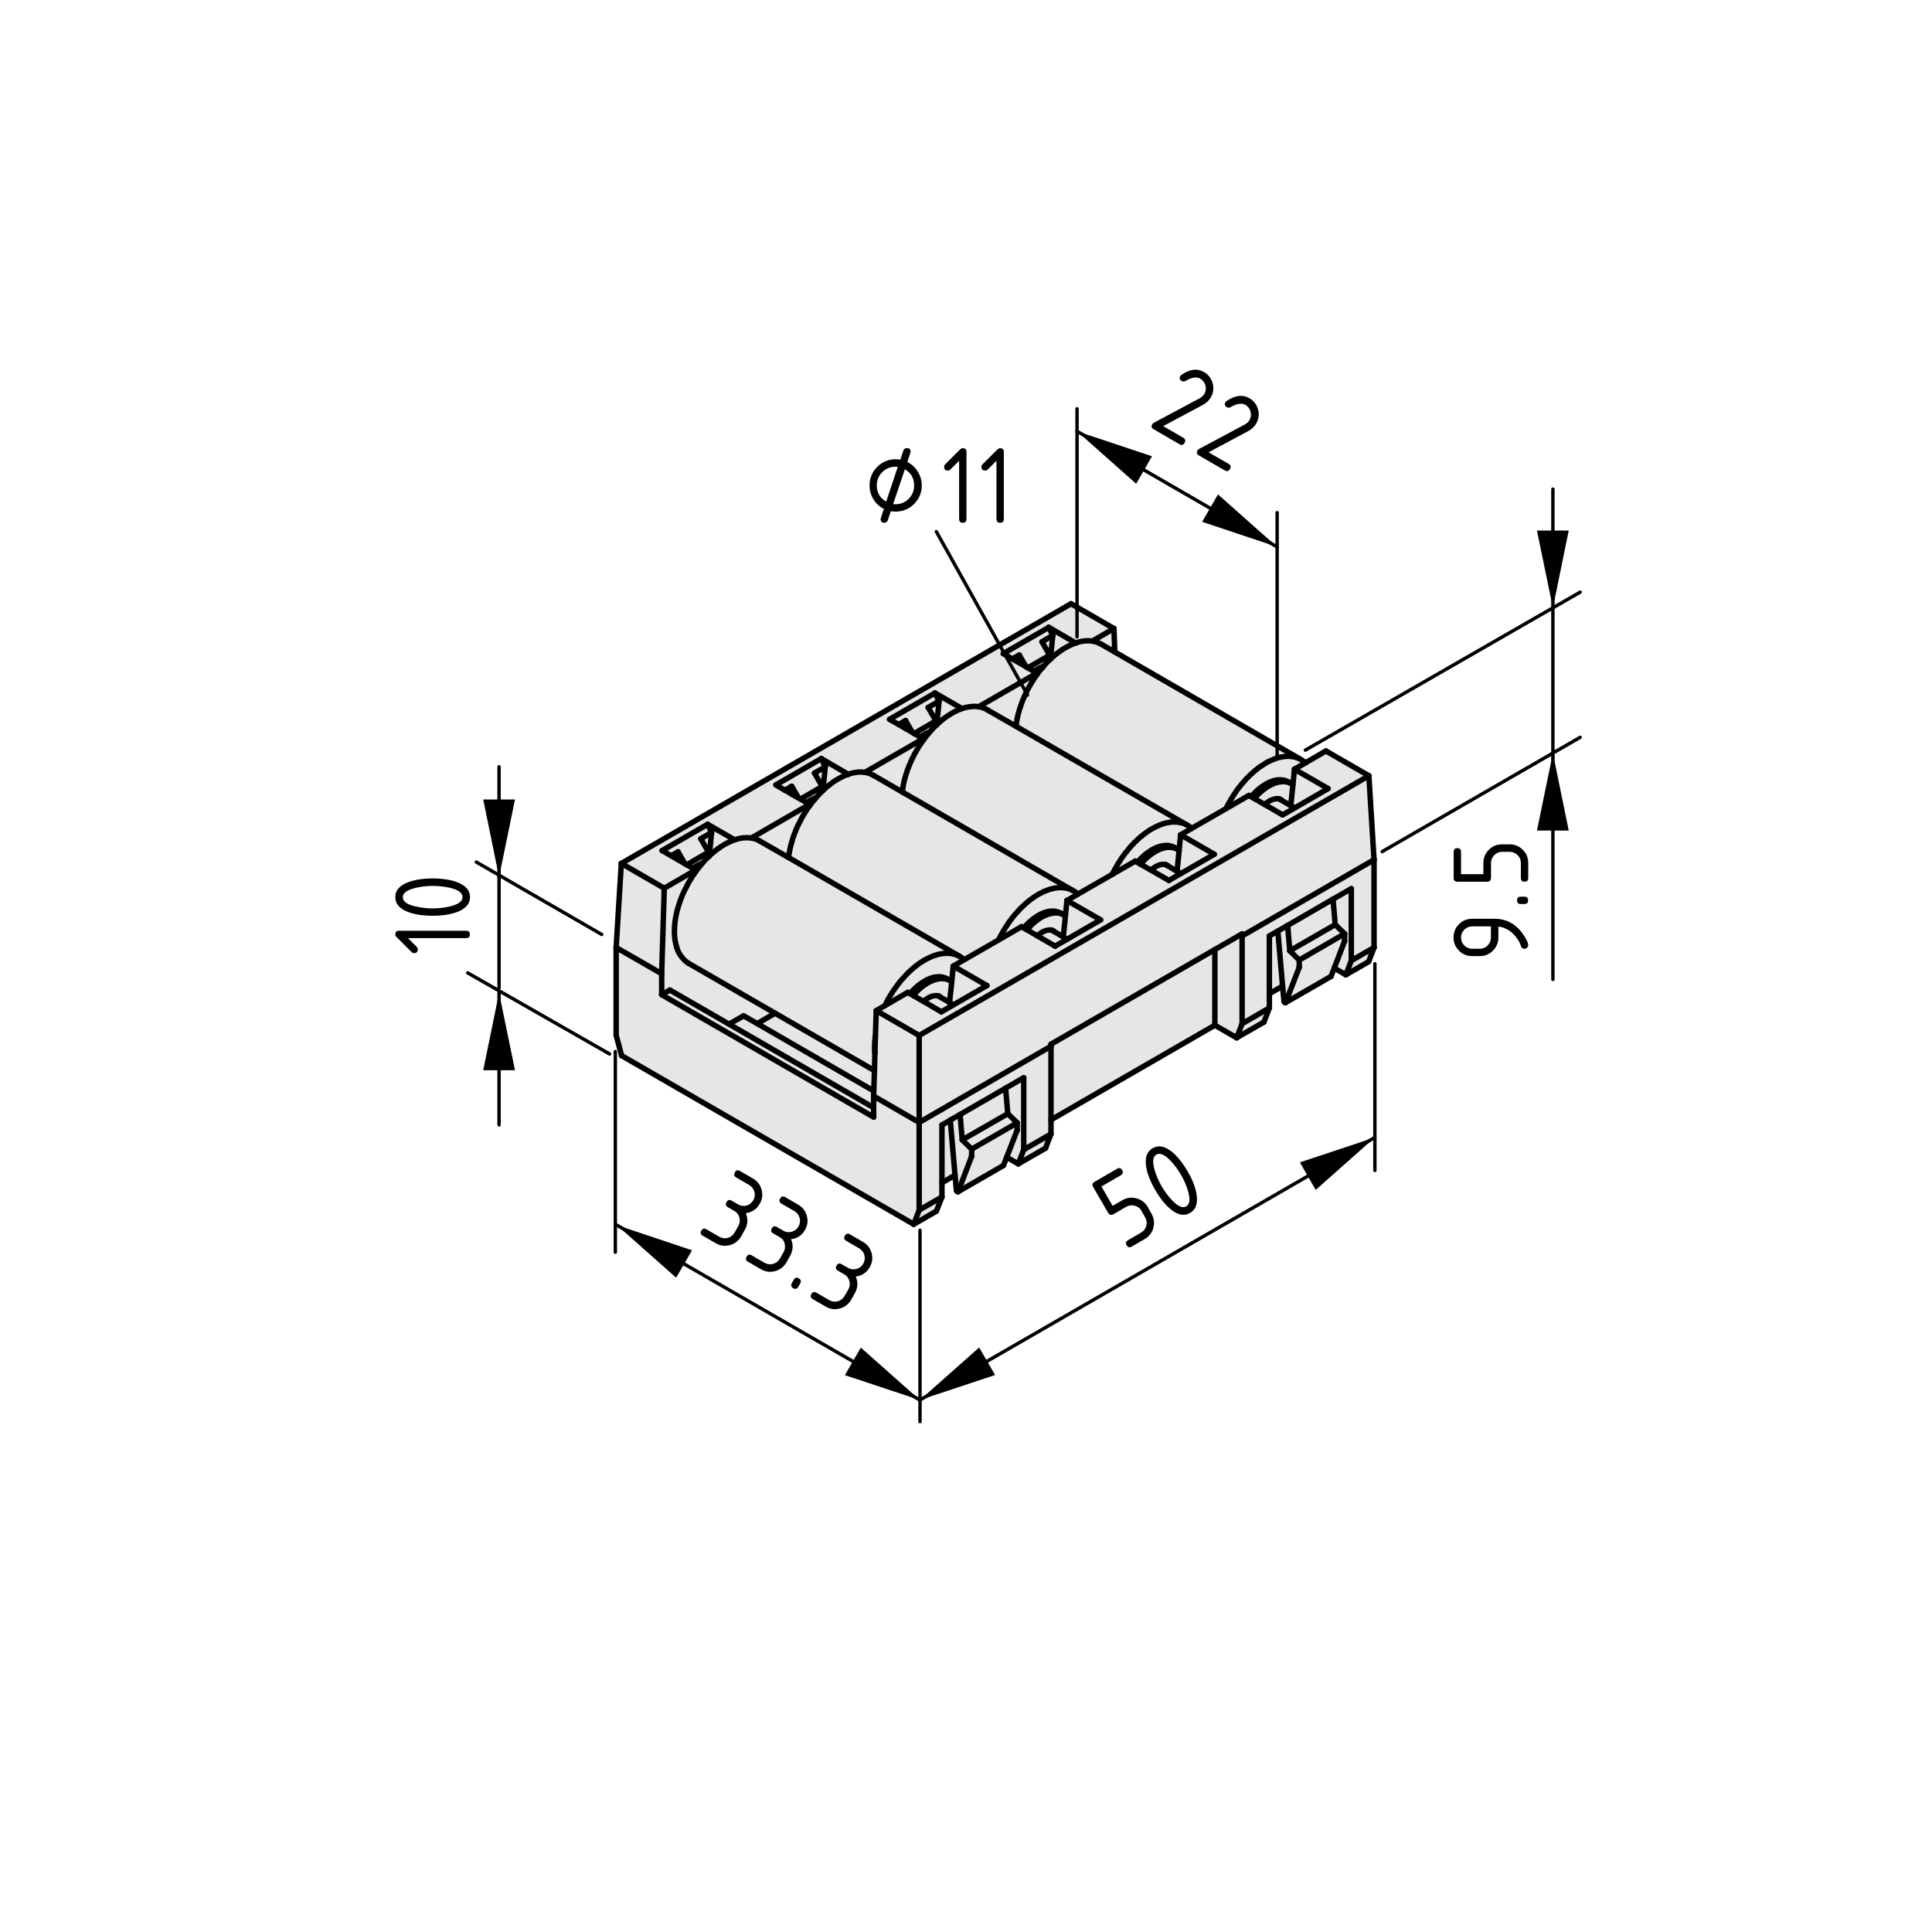 <?xml version="1.0" encoding="utf-8"?>
<!-- Generator: Adobe Illustrator 19.2.1, SVG Export Plug-In . SVG Version: 6.00 Build 0)  -->
<svg version="1.1" xmlns="http://www.w3.org/2000/svg" xmlns:xlink="http://www.w3.org/1999/xlink" x="0px" y="0px"
	 viewBox="0 0 141.73 141.73" style="enable-background:new 0 0 141.73 141.73;" xml:space="preserve">
<style type="text/css">
	.st0{fill:#E6E6E6;}
	.st1{fill:none;stroke:#000000;stroke-width:0.4;stroke-linecap:round;stroke-linejoin:round;stroke-miterlimit:10;}
	.st2{fill:none;stroke:#000000;stroke-width:0.25;stroke-linecap:round;stroke-linejoin:round;stroke-miterlimit:10;}
</style>
<g id="Kontur">
	<g id="LINE_181_">
		<g id="XMLID_1_">
			<g>
				<path class="st0" d="M50.84,63.71c0.15-0.15,0.46-0.32,0.67-0.37l-0.05,0.06l-0.05,0.05c-0.14,0.06-0.36,0.19-0.47,0.31h-0.01
					L50.84,63.71z"/>
				<polygon class="st0" points="73.94,67.77 74.03,67.64 74.12,67.52 74.21,67.4 74.3,67.28 74.4,67.16 74.49,67.05 74.59,66.94 
					74.69,66.83 74.79,66.72 74.89,66.62 74.99,66.52 75.1,66.42 75.2,66.32 75.31,66.23 75.41,66.14 75.52,66.06 75.63,65.97 
					75.74,65.9 75.84,65.82 75.95,65.75 76.06,65.68 76.17,65.61 76.28,65.55 76.39,65.5 76.5,65.44 76.6,65.39 76.71,65.35 
					76.82,65.31 76.93,65.27 77.03,65.23 77.14,65.21 77.24,65.18 77.35,65.16 77.45,65.14 77.55,65.13 77.65,65.12 77.75,65.11 
					77.85,65.11 77.94,65.12 78.04,65.13 78.13,65.14 78.22,65.15 78.31,65.17 78.4,65.2 78.48,65.23 78.57,65.26 78.65,65.3 
					78.73,65.34 78.76,65.36 78.8,65.38 78.88,65.43 78.95,65.48 79.02,65.54 79.08,65.59 78.27,66.06 78.16,67.19 78.15,67.19 
					78.09,67.15 78.05,67.13 78.03,67.11 77.97,67.08 77.96,67.08 77.82,66.99 77.8,66.98 77.73,66.95 77.67,66.92 77.6,66.9 
					77.53,66.88 77.46,66.86 77.39,66.85 77.31,66.84 77.24,66.84 77.16,66.84 77.08,66.84 77,66.85 76.92,66.87 76.83,66.88 
					76.75,66.9 76.67,66.93 76.58,66.96 76.49,66.99 76.41,67.03 76.32,67.07 76.23,67.12 76.15,67.17 76.06,67.22 75.97,67.28 
					75.89,67.34 75.8,67.4 75.72,67.47 75.63,67.54 75.55,67.61 75.46,67.69 75.38,67.77 75.3,67.85 75.22,67.94 75.14,68.02 
					75.1,68.07 74.94,67.98 73.26,68.95 73.32,68.83 73.39,68.69 73.46,68.56 73.54,68.42 73.61,68.29 73.69,68.16 73.77,68.03 
					73.86,67.9 				"/>
				<polygon class="st0" points="48.54,71.43 48.54,72.97 64.09,81.95 64.09,81.26 64.09,80.41 67.43,82.34 67.43,88.77 
					67.03,89.81 45.6,77.44 45.2,75.94 45.2,69.51 				"/>
				<polygon class="st0" points="49.14,72.63 53.48,75.13 64.09,81.26 64.09,81.95 48.54,72.97 				"/>
				<polygon class="st0" points="80.74,67.48 78.29,68.9 78,68.73 78.16,67.19 78.27,66.06 				"/>
				<polygon class="st0" points="86.61,61.24 89.08,62.67 86.63,64.08 86.35,63.92 86.5,62.38 				"/>
				<path class="st0" d="M73.85,84.89l-0.23,0.59v0.01l-0.01,0.01l-3.32,1.92v-0.01l0.98-2.56c0.01-0.01,0.01-0.03,0.01-0.04V84.3
					l3.34-1.93v0.51c0,0.01-0.01,0.04-0.01,0.05L73.85,84.89z"/>
				<path class="st0" d="M68.8,73.05c-0.01,0-0.02,0-0.04,0c-0.01-0.01-0.03-0.01-0.04-0.01c-0.02,0-0.03,0-0.05,0
					c-0.02,0-0.03,0-0.05,0c-0.02,0-0.03,0-0.05,0c-0.02,0-0.03,0.01-0.05,0.01c-0.02,0-0.04,0.01-0.06,0.01
					c-0.01,0-0.03,0.01-0.05,0.01c-0.02,0.01-0.04,0.02-0.06,0.02c-0.01,0.01-0.03,0.02-0.05,0.02c-0.02,0.01-0.04,0.02-0.06,0.03
					c-0.02,0.01-0.04,0.01-0.06,0.02c-0.02,0.01-0.04,0.02-0.06,0.03c-0.02,0.02-0.04,0.03-0.06,0.04
					c-0.02,0.01-0.04,0.02-0.06,0.04c-0.02,0.01-0.04,0.02-0.06,0.04c-0.02,0.01-0.04,0.03-0.06,0.04
					c-0.02,0.02-0.04,0.03-0.06,0.05c-0.02,0.01-0.04,0.03-0.06,0.05c0,0-0.01,0.01-0.02,0.01l-0.75-0.43l0.04-0.05l0.08-0.09
					l0.08-0.08l0.08-0.08l0.08-0.08l0.08-0.08l0.09-0.08l0.08-0.07l0.09-0.06l0.08-0.07l0.09-0.06l0.09-0.05l0.08-0.06l0.09-0.05
					l0.09-0.04l0.08-0.04l0.09-0.04l0.09-0.04l0.08-0.03l0.08-0.02l0.09-0.02l0.08-0.02l0.08-0.02l0.08-0.01h0.08h0.08h0.08
					l0.07,0.01l0.08,0.01l0.07,0.01l0.07,0.02l0.07,0.03l0.06,0.03l0.07,0.03l0.02,0.01l0.04,0.02L69.81,72l0.01,0.01l-0.16,1.53
					l-0.83-0.48h-0.01c0-0.01-0.01-0.01-0.01-0.01H68.8z"/>
				<path class="st0" d="M78,68.73l-0.82-0.48l-0.03-0.01c0-0.01-0.01-0.01-0.01-0.01c-0.02,0-0.03,0-0.05,0
					c-0.01,0-0.03-0.01-0.04-0.01c-0.02,0-0.04,0-0.05,0c-0.02,0-0.04,0-0.05,0c-0.02,0-0.04,0.01-0.05,0.01
					c-0.02,0-0.04,0-0.06,0.01c-0.01,0-0.03,0-0.05,0.01c-0.02,0-0.04,0.01-0.05,0.01c-0.02,0.01-0.04,0.01-0.06,0.02
					c-0.02,0.01-0.04,0.02-0.06,0.02c-0.02,0.01-0.04,0.02-0.06,0.03c-0.02,0.01-0.03,0.02-0.05,0.03
					c-0.02,0.01-0.04,0.02-0.06,0.03c-0.02,0.01-0.04,0.02-0.06,0.03c-0.02,0.02-0.04,0.03-0.06,0.04
					c-0.02,0.02-0.04,0.03-0.06,0.04c-0.02,0.02-0.04,0.03-0.06,0.05c-0.02,0.01-0.04,0.03-0.06,0.05
					c-0.02,0.01-0.04,0.03-0.06,0.05l-0.75-0.44l0.04-0.05l0.08-0.09l0.08-0.08l0.08-0.09l0.08-0.08l0.08-0.07l0.09-0.08l0.08-0.07
					l0.09-0.06l0.08-0.07l0.09-0.06l0.08-0.05l0.09-0.06l0.09-0.05l0.08-0.04l0.09-0.04l0.09-0.04l0.08-0.03l0.09-0.03l0.08-0.03
					l0.09-0.02L77.15,67l0.08-0.01l0.08-0.01l0.08-0.01h0.08l0.08,0.01h0.07l0.07,0.01l0.08,0.02l0.07,0.02l0.06,0.02l0.06,0.03
					h0.01l0.06,0.03l0.02,0.02l0.04,0.02l0.06,0.04h0.01L78,68.73z"/>
				<polygon class="st0" points="64.09,80.41 64.09,81.26 53.48,75.13 54.55,74.52 55.55,75.09 64.1,80.03 				"/>
				<polygon class="st0" points="77.16,66.84 77.24,66.84 77.31,66.84 77.39,66.85 77.46,66.86 77.53,66.88 77.6,66.9 77.67,66.92 
					77.73,66.95 77.8,66.98 77.82,66.99 77.96,67.08 77.9,67.05 77.84,67.03 77.77,67.01 77.69,66.99 77.62,66.98 77.55,66.98 
					77.47,66.97 77.39,66.97 77.31,66.98 77.23,66.99 77.15,67 77.07,67.02 76.98,67.04 76.9,67.07 76.81,67.1 76.73,67.13 
					76.64,67.17 76.55,67.21 76.47,67.25 76.38,67.3 76.29,67.36 76.21,67.41 76.12,67.47 76.04,67.54 75.95,67.6 75.87,67.67 
					75.78,67.75 75.7,67.82 75.62,67.9 75.54,67.99 75.46,68.07 75.38,68.16 75.34,68.21 75.33,68.21 75.1,68.08 75.1,68.07 
					75.14,68.02 75.22,67.94 75.3,67.85 75.38,67.77 75.46,67.69 75.55,67.61 75.63,67.54 75.72,67.47 75.8,67.4 75.89,67.34 
					75.97,67.28 76.06,67.22 76.15,67.17 76.23,67.12 76.32,67.07 76.41,67.03 76.49,66.99 76.58,66.96 76.67,66.93 76.75,66.9 
					76.83,66.88 76.92,66.87 77,66.85 77.08,66.84 				"/>
				<polygon class="st0" points="73.77,79.83 73.93,81.7 70.59,83.62 70.43,81.76 				"/>
				<path class="st0" d="M70.16,87.31l-0.1-1.1l-0.35-4.03v-0.01l0.72-0.41l0.16,1.86l0.69,0.68v0.51c0,0.01,0,0.03-0.01,0.04
					l-0.98,2.56v0.01h-0.01l-0.01,0.01h-0.01h-0.01l-0.02-0.01h-0.01L70.2,87.4l-0.01-0.01l-0.01-0.02l-0.01-0.02l-0.01-0.02V87.31z
					"/>
				<polygon class="st0" points="72.4,72.3 69.95,73.71 69.66,73.55 69.66,73.54 69.82,72.01 69.93,70.87 				"/>
				<polygon class="st0" points="76.7,84.23 74.7,85.38 75.1,84.34 77.1,83.19 				"/>
				<polygon class="st0" points="73.93,81.7 74.62,82.37 71.28,84.3 70.59,83.62 				"/>
				<path class="st0" d="M78.29,68.9l-0.89,0.51l-1.31-0.76c0.02-0.02,0.04-0.04,0.06-0.05c0.02-0.02,0.04-0.04,0.06-0.05
					c0.02-0.02,0.04-0.03,0.06-0.05c0.02-0.01,0.04-0.02,0.06-0.04c0.02-0.01,0.04-0.02,0.06-0.04c0.02-0.01,0.04-0.02,0.06-0.03
					c0.02-0.01,0.04-0.02,0.06-0.03c0.02-0.01,0.03-0.02,0.05-0.03c0.02-0.01,0.04-0.02,0.06-0.03c0.02,0,0.04-0.01,0.06-0.02
					c0.02-0.01,0.04-0.01,0.06-0.02c0.01,0,0.03-0.01,0.05-0.01c0.02-0.01,0.04-0.01,0.05-0.01c0.02-0.01,0.04-0.01,0.06-0.01
					c0.01,0,0.03-0.01,0.05-0.01c0.01,0,0.03,0,0.05,0c0.01,0,0.03,0,0.05,0c0.01,0,0.03,0.01,0.04,0.01c0.02,0,0.03,0,0.05,0
					c0,0,0.01,0,0.01,0.01l0.03,0.01L78,68.73L78.29,68.9z"/>
				<polygon class="st0" points="64.1,80.03 64.15,78.54 64.18,77.28 64.28,74.14 67.43,75.96 67.43,82.34 64.09,80.41 				"/>
				<polygon class="st0" points="68.78,70.02 68.89,70 68.99,69.98 69.09,69.96 69.19,69.95 69.29,69.94 69.39,69.93 69.49,69.93 
					69.59,69.93 69.68,69.94 69.78,69.95 69.87,69.97 69.96,69.99 70.04,70.01 70.13,70.04 70.21,70.07 70.29,70.11 70.37,70.15 
					70.42,70.17 70.45,70.19 70.53,70.24 70.6,70.29 70.67,70.35 70.74,70.4 69.93,70.87 69.82,72.01 69.81,72 69.75,71.96 
					69.71,71.94 69.69,71.93 69.48,71.81 69.45,71.79 69.39,71.76 69.32,71.73 69.25,71.71 69.18,71.69 69.11,71.67 69.04,71.66 
					68.96,71.66 68.89,71.65 68.81,71.65 68.73,71.66 68.65,71.67 68.57,71.68 68.49,71.7 68.4,71.72 68.32,71.75 68.23,71.78 
					68.15,71.81 68.06,71.85 67.97,71.89 67.89,71.94 67.8,71.99 67.71,72.04 67.63,72.1 67.54,72.16 67.45,72.22 67.37,72.29 
					67.28,72.36 67.2,72.43 67.12,72.51 67.03,72.59 66.95,72.67 66.87,72.76 66.79,72.85 66.75,72.89 66.59,72.8 64.92,73.77 
					64.97,73.66 65.04,73.52 65.11,73.39 65.18,73.25 65.26,73.12 65.34,72.99 65.42,72.86 65.5,72.73 65.59,72.6 65.68,72.48 
					65.77,72.35 65.86,72.23 65.95,72.11 66.04,71.99 66.14,71.88 66.24,71.77 66.34,71.66 66.44,71.55 66.54,71.45 66.64,71.34 
					66.74,71.25 66.85,71.15 66.95,71.06 67.06,70.97 67.16,70.88 67.27,70.8 67.38,70.72 67.49,70.64 67.6,70.57 67.71,70.5 
					67.81,70.44 67.92,70.38 68.03,70.32 68.14,70.27 68.25,70.22 68.36,70.17 68.46,70.13 68.57,70.09 68.68,70.06 				"/>
				<polygon class="st0" points="69.1,87.81 68.69,88.85 67.03,89.81 67.43,88.77 				"/>
				<polygon class="st0" points="69.1,86.77 69.1,87.81 67.43,88.77 67.43,82.34 77.1,76.75 77.1,82.15 77.1,83.19 75.1,84.34 
					75.1,79.06 73.77,79.83 70.43,81.76 69.71,82.17 69.71,82.18 69.1,82.53 				"/>
				<polygon class="st0" points="70.06,86.21 69.1,86.77 69.1,82.53 69.71,82.18 				"/>
				<path class="st0" d="M74.62,82.37l-0.69-0.67l-0.16-1.87l1.33-0.77v5.28l-0.4,1.04l-0.85-0.49l0.76-1.96
					c0-0.01,0.01-0.04,0.01-0.05V82.37z"/>
				<polygon class="st0" points="64.15,78.54 64.1,80.03 55.55,75.09 56.86,74.33 				"/>
				<path class="st0" d="M68.76,73.05c0.02,0,0.03,0,0.04,0h0.01l0.01,0.01h0.01l0.83,0.48v0.01l0.29,0.16l-0.89,0.52l-1.32-0.77
					c0.01,0,0.02-0.01,0.02-0.01c0.02-0.02,0.04-0.04,0.06-0.05c0.02-0.02,0.04-0.03,0.06-0.05c0.02-0.01,0.04-0.03,0.06-0.04
					c0.02-0.02,0.04-0.03,0.06-0.04c0.02-0.02,0.04-0.03,0.06-0.04c0.02-0.01,0.04-0.02,0.06-0.04c0.02-0.01,0.04-0.02,0.06-0.03
					c0.02-0.01,0.04-0.01,0.06-0.02c0.02-0.01,0.04-0.02,0.06-0.03c0.02,0,0.04-0.01,0.05-0.02c0.02,0,0.04-0.01,0.06-0.02
					c0.02,0,0.04-0.01,0.05-0.01c0.02,0,0.04-0.01,0.06-0.01c0.02,0,0.03-0.01,0.05-0.01c0.02,0,0.03,0,0.05,0c0.02,0,0.03,0,0.05,0
					c0.02,0,0.03,0,0.05,0C68.73,73.04,68.75,73.04,68.76,73.05z"/>
				<polygon class="st0" points="60.32,57.7 58.72,58.62 58.58,58.54 58.08,57.68 57.59,57.97 57.58,57.97 56.92,57.58 60.25,55.65 
					60.54,56.26 59.75,56.71 				"/>
				<polygon class="st0" points="63.45,56.66 67.73,54.19 67.74,54.28 67.74,54.29 67.69,54.35 67.6,54.48 67.52,54.61 67.43,54.73 
					67.35,54.86 67.27,55 67.2,55.13 67.12,55.26 67.05,55.4 66.98,55.54 66.91,55.67 66.85,55.81 66.79,55.95 66.73,56.09 
					66.67,56.23 66.62,56.37 66.56,56.51 66.52,56.65 66.47,56.79 66.43,56.93 66.39,57.07 66.35,57.21 66.32,57.35 66.29,57.49 
					66.26,57.63 66.24,57.76 66.22,57.9 66.2,58.03 66.19,58.1 64.08,56.88 64.04,56.86 63.96,56.82 63.88,56.78 63.8,56.75 
					63.71,56.72 63.63,56.7 63.54,56.68 				"/>
				<polygon class="st0" points="49.74,62.49 50.24,63.36 49.74,63.07 				"/>
				<polygon class="st0" points="48.73,65.16 48.54,71.43 45.2,69.51 45.58,63.34 				"/>
				<path class="st0" d="M50.38,63.44l1.6-0.93v0.34l-0.02,0.02l-0.11,0.1l-0.1,0.1l-0.1,0.11l-0.1,0.11l-0.04,0.05
					c-0.21,0.05-0.52,0.22-0.67,0.37L50.38,63.44z"/>
				<path class="st0" d="M58.72,58.62l1.6-0.92v0.33l-0.01,0.01l-0.1,0.1l-0.1,0.11l-0.1,0.1l-0.1,0.11l-0.06,0.07l-0.04,0.04
					l-0.05,0.07c-0.15,0.05-0.38,0.2-0.49,0.3L58.72,58.62z"/>
				<polygon class="st0" points="68.72,53.16 68.89,51.44 68.59,50.84 70.57,51.98 70.48,52.01 70.37,52.06 70.26,52.1 70.16,52.15 
					70.05,52.2 69.94,52.26 69.83,52.32 69.72,52.39 69.61,52.46 69.5,52.53 69.4,52.6 69.29,52.68 69.18,52.76 69.07,52.85 
					68.97,52.94 68.86,53.03 68.76,53.13 				"/>
				<polygon class="st0" points="48.57,62.4 51.91,60.47 52.2,61.07 51.41,61.53 51.98,62.51 50.38,63.44 50.24,63.36 49.74,62.49 
					49.24,62.78 				"/>
				<path class="st0" d="M84.43,63.83l-0.76-0.43l0.05-0.06l0.08-0.09l0.08-0.08l0.08-0.08l0.08-0.08l0.08-0.08l0.09-0.07l0.08-0.07
					l0.09-0.07l0.08-0.06l0.09-0.06l0.09-0.06l0.08-0.05l0.09-0.05l0.09-0.05l0.08-0.04l0.09-0.04l0.09-0.03l0.08-0.03l0.09-0.03
					l0.08-0.02l0.08-0.01l0.08-0.02l0.08-0.01h0.08h0.08h0.08l0.07,0.01l0.08,0.01l0.07,0.01l0.07,0.02l0.07,0.03l0.06,0.03
					l0.06,0.03l0.03,0.01l0.04,0.02l0.05,0.04l0.01,0.01l-0.15,1.54l-0.83-0.49l-0.03-0.01h-0.01c-0.01,0-0.03-0.01-0.04-0.01
					c-0.02,0-0.04,0-0.05,0c-0.02,0-0.03-0.01-0.05-0.01c-0.02,0-0.03,0.01-0.05,0.01c-0.02,0-0.03,0-0.05,0
					c-0.02,0-0.03,0.01-0.05,0.01c-0.02,0-0.04,0.01-0.06,0.01c-0.01,0.01-0.03,0.01-0.05,0.02c-0.02,0-0.04,0.01-0.06,0.02
					c-0.02,0-0.04,0.01-0.06,0.02c-0.01,0.01-0.03,0.01-0.05,0.02c-0.02,0.01-0.04,0.02-0.06,0.03c-0.02,0.01-0.04,0.02-0.06,0.03
					c-0.02,0.01-0.04,0.03-0.06,0.04c-0.02,0.01-0.04,0.02-0.06,0.04c-0.02,0.01-0.04,0.02-0.06,0.04
					c-0.02,0.01-0.04,0.03-0.06,0.04c-0.02,0.02-0.04,0.04-0.06,0.05C84.47,63.8,84.45,63.81,84.43,63.83z"/>
				<polygon class="st0" points="59.75,56.71 60.54,56.26 60.37,57.99 60.32,58.03 60.32,57.7 				"/>
				<polygon class="st0" points="66.43,52.86 65.93,53.15 65.26,52.77 68.59,50.84 68.89,51.44 68.09,51.9 68.66,52.88 67.07,53.81 
					67.06,53.81 66.93,53.73 				"/>
				<path class="st0" d="M68.66,52.88v0.33v0.01h-0.01l-0.1,0.11l-0.1,0.1l-0.1,0.11l-0.1,0.11l-0.06,0.06
					c-0.2,0.05-0.5,0.21-0.65,0.37h-0.01l-0.46-0.27L68.66,52.88z"/>
				<polygon class="st0" points="51.91,60.47 53.89,61.61 53.78,61.65 53.67,61.69 53.57,61.74 53.46,61.79 53.35,61.84 53.24,61.9 
					53.13,61.96 53.02,62.03 52.91,62.1 52.81,62.17 52.7,62.24 52.59,62.32 52.48,62.41 52.38,62.49 52.27,62.58 52.16,62.67 
					52.06,62.77 52.03,62.8 52.2,61.07 				"/>
				<polygon class="st0" points="60.25,55.65 62.22,56.8 62.14,56.83 62.03,56.87 61.92,56.92 61.81,56.97 61.7,57.02 61.6,57.08 
					61.49,57.14 61.38,57.2 61.27,57.27 61.16,57.34 61.05,57.42 60.95,57.5 60.84,57.58 60.73,57.67 60.62,57.75 60.52,57.85 
					60.42,57.94 60.37,57.99 60.54,56.26 				"/>
				<polygon class="st0" points="52.2,61.07 52.03,62.8 51.98,62.85 51.98,62.51 51.41,61.53 				"/>
				<polygon class="st0" points="58.08,58.25 58.08,57.68 58.58,58.54 58.08,58.26 				"/>
				<polygon class="st0" points="59.38,59.01 59.4,59.1 59.35,59.17 59.26,59.29 59.17,59.42 59.09,59.55 59.01,59.68 58.93,59.81 
					58.85,59.94 58.78,60.08 58.71,60.22 58.64,60.35 58.57,60.49 58.5,60.63 58.44,60.77 58.38,60.91 58.33,61.05 58.27,61.19 
					58.22,61.33 58.17,61.47 58.13,61.61 58.09,61.75 58.05,61.89 58.01,62.03 57.98,62.17 57.95,62.3 57.92,62.44 57.9,62.58 
					57.87,62.71 57.86,62.85 57.85,62.91 55.74,61.7 55.69,61.67 55.61,61.63 55.53,61.59 55.45,61.56 55.36,61.53 55.27,61.51 
					55.18,61.49 55.11,61.48 				"/>
				<polygon class="st0" points="82.55,62.58 82.65,62.47 82.74,62.35 82.84,62.23 82.93,62.12 83.03,62.01 83.13,61.91 83.23,61.8 
					83.34,61.7 83.44,61.6 83.54,61.51 83.65,61.41 83.76,61.33 83.86,61.24 83.97,61.16 84.08,61.08 84.19,61 84.29,60.93 
					84.4,60.86 84.51,60.8 84.62,60.74 84.73,60.68 84.84,60.63 84.95,60.58 85.05,60.53 85.16,60.49 85.27,60.45 85.37,60.42 
					85.48,60.39 85.58,60.36 85.69,60.34 85.79,60.33 85.89,60.31 85.99,60.3 86.09,60.3 86.19,60.3 86.28,60.3 86.38,60.31 
					86.47,60.32 86.56,60.34 86.65,60.36 86.74,60.38 86.83,60.41 86.91,60.44 86.99,60.48 87.07,60.52 87.11,60.54 87.15,60.56 
					87.22,60.61 87.29,60.66 87.36,60.72 87.42,60.77 86.61,61.24 86.5,62.38 86.49,62.37 86.44,62.33 86.4,62.31 86.37,62.3 
					86.16,62.18 86.14,62.16 86.08,62.13 86.01,62.1 85.94,62.08 85.87,62.06 85.8,62.04 85.73,62.03 85.65,62.02 85.58,62.02 
					85.5,62.02 85.42,62.03 85.34,62.04 85.26,62.05 85.18,62.07 85.09,62.09 85.01,62.11 84.92,62.15 84.84,62.18 84.75,62.22 
					84.66,62.26 84.58,62.3 84.49,62.35 84.4,62.41 84.32,62.46 84.23,62.52 84.14,62.59 84.06,62.65 83.97,62.72 83.89,62.8 
					83.81,62.87 83.72,62.95 83.64,63.03 83.56,63.12 83.48,63.21 83.44,63.26 83.28,63.17 81.6,64.14 81.66,64.01 81.73,63.88 
					81.8,63.74 81.88,63.61 81.96,63.47 82.03,63.34 82.12,63.21 82.2,63.08 82.28,62.95 82.37,62.83 82.46,62.71 				"/>
				<path class="st0" d="M68.89,70l-0.11,0.02l-0.1,0.04l-0.11,0.03l-0.11,0.04l-0.1,0.04l-0.11,0.05l-0.11,0.05l-0.11,0.05
					l-0.11,0.06l-0.11,0.06l-0.1,0.06l-0.11,0.07l-0.11,0.07l-0.11,0.08l-0.11,0.08l-0.11,0.08l-0.1,0.09l-0.11,0.09l-0.1,0.09
					l-0.11,0.1l-0.1,0.09l-0.1,0.11l-0.1,0.1l-0.1,0.11l-0.1,0.11l-0.1,0.11l-0.1,0.11l-0.09,0.12l-0.09,0.12l-0.09,0.12l-0.09,0.13
					l-0.09,0.12l-0.09,0.13l-0.08,0.13l-0.08,0.13l-0.08,0.13l-0.08,0.13l-0.07,0.14l-0.07,0.13l-0.07,0.14l-0.05,0.11l-0.64,0.37
					l-0.1,3.14l-0.03,1.26l-7.29-4.21l-6.31-3.64c-0.4-0.22-0.82-0.77-0.91-1.22l-0.03-0.1l-0.03-0.11l-0.02-0.11l-0.03-0.11
					l-0.01-0.11l-0.02-0.12l-0.01-0.12l-0.01-0.12v-0.12l-0.01-0.12l0.01-0.13v-0.13l0.01-0.13l0.01-0.13l0.01-0.13l0.02-0.13
					l0.02-0.14l0.02-0.14l0.03-0.13L49.63,67l0.03-0.14l0.04-0.14l0.04-0.14l0.04-0.14l0.05-0.14l0.04-0.14l0.05-0.14l0.06-0.14
					l0.05-0.14l0.06-0.14l0.06-0.14l0.07-0.14l0.07-0.13l0.07-0.14l0.07-0.14l0.07-0.13l0.08-0.14l0.08-0.13l0.08-0.13l0.08-0.13
					l0.09-0.12L50.99,64l0.06-0.08l0.03-0.04l0.09-0.12l0.1-0.12l0.09-0.12l0.05-0.07l0.05-0.05l0.05-0.06l0.04-0.05l0.1-0.11
					l0.1-0.11l0.1-0.1l0.11-0.1l0.02-0.02l0.05-0.05l0.03-0.03l0.1-0.1l0.11-0.09l0.11-0.09l0.1-0.08l0.11-0.09l0.11-0.08l0.11-0.07
					l0.1-0.07l0.11-0.07l0.11-0.07l0.11-0.06l0.11-0.06l0.11-0.05l0.11-0.05l0.1-0.05l0.11-0.04l0.11-0.04l0.1-0.03l0.11-0.03
					l0.1-0.03l0.11-0.02l0.1-0.02l0.1-0.01l0.1-0.01h0.1l0.1-0.01l0.1,0.01H55l0.09,0.02h0.02l0.07,0.01l0.09,0.02l0.09,0.02
					l0.09,0.03l0.08,0.03l0.08,0.04l0.08,0.04l0.05,0.03l2.11,1.21l12.57,7.26l-0.05-0.02l-0.08-0.04l-0.08-0.04l-0.08-0.03
					l-0.09-0.03l-0.08-0.02l-0.09-0.02l-0.09-0.02l-0.1-0.01l-0.09-0.01h-0.1h-0.1l-0.1,0.01l-0.1,0.01l-0.1,0.01l-0.1,0.02
					L68.89,70z"/>
				<polygon class="st0" points="68.89,51.44 68.72,53.16 68.66,53.21 68.66,52.88 68.09,51.9 				"/>
				<path class="st0" d="M85.75,64.59l-1.32-0.76c0.02-0.02,0.04-0.03,0.06-0.05c0.02-0.01,0.04-0.03,0.06-0.05
					c0.02-0.01,0.04-0.03,0.06-0.04c0.02-0.02,0.04-0.03,0.06-0.04c0.02-0.02,0.04-0.03,0.06-0.04c0.02-0.01,0.04-0.03,0.06-0.04
					c0.02-0.01,0.04-0.02,0.06-0.03c0.02-0.01,0.04-0.02,0.06-0.03c0.02-0.01,0.04-0.01,0.05-0.02c0.02-0.01,0.04-0.02,0.06-0.02
					c0.02-0.01,0.04-0.02,0.06-0.02c0.02-0.01,0.04-0.01,0.05-0.02c0.02,0,0.04-0.01,0.06-0.01c0.02,0,0.03-0.01,0.05-0.01
					c0.02,0,0.03,0,0.05,0c0.02,0,0.03-0.01,0.05-0.01c0.02,0,0.03,0.01,0.05,0.01c0.01,0,0.03,0,0.05,0c0.01,0,0.03,0.01,0.04,0.01
					h0.01l0.03,0.01l0.83,0.49l0.28,0.16L85.75,64.59z"/>
				<polygon class="st0" points="83.72,63.34 83.67,63.4 83.44,63.26 83.48,63.21 83.56,63.12 83.64,63.03 83.72,62.95 83.81,62.87 
					83.89,62.8 83.97,62.72 84.06,62.65 84.14,62.59 84.23,62.52 84.32,62.46 84.4,62.41 84.49,62.35 84.58,62.3 84.66,62.26 
					84.75,62.22 84.84,62.18 84.92,62.15 85.01,62.11 85.09,62.09 85.18,62.07 85.26,62.05 85.34,62.04 85.42,62.03 85.5,62.02 
					85.58,62.02 85.65,62.02 85.73,62.03 85.8,62.04 85.87,62.06 85.94,62.08 86.01,62.1 86.08,62.13 86.14,62.16 86.16,62.18 
					86.37,62.3 86.31,62.27 86.25,62.24 86.18,62.21 86.11,62.19 86.04,62.18 85.96,62.17 85.89,62.16 85.81,62.16 85.73,62.16 
					85.65,62.16 85.57,62.17 85.49,62.19 85.41,62.2 85.33,62.22 85.24,62.25 85.16,62.28 85.07,62.31 84.98,62.35 84.9,62.39 
					84.81,62.44 84.72,62.49 84.64,62.54 84.55,62.6 84.46,62.66 84.38,62.72 84.29,62.79 84.21,62.86 84.12,62.93 84.04,63.01 
					83.96,63.09 83.88,63.17 83.8,63.25 				"/>
				<polygon class="st0" points="70.57,51.98 70.59,51.98 70.69,51.94 70.8,51.91 70.9,51.89 71,51.87 71.11,51.85 71.21,51.84 
					71.31,51.83 71.41,51.82 71.51,51.82 71.6,51.83 71.7,51.83 71.79,51.85 71.88,51.86 71.97,51.88 72.06,51.91 72.14,51.93 
					72.23,51.97 72.31,52 72.39,52.04 72.42,52.07 74.53,53.28 87.07,60.52 86.99,60.48 86.91,60.44 86.83,60.41 86.74,60.38 
					86.65,60.36 86.56,60.34 86.47,60.32 86.38,60.31 86.28,60.3 86.19,60.3 86.09,60.3 85.99,60.3 85.89,60.31 85.79,60.33 
					85.69,60.34 85.58,60.36 85.48,60.39 85.37,60.42 85.27,60.45 85.16,60.49 85.05,60.53 84.95,60.58 84.84,60.63 84.73,60.68 
					84.62,60.74 84.51,60.8 84.4,60.86 84.29,60.93 84.19,61 84.08,61.08 83.97,61.16 83.86,61.24 83.76,61.33 83.65,61.41 
					83.54,61.51 83.44,61.6 83.34,61.7 83.23,61.8 83.13,61.91 83.03,62.01 82.93,62.12 82.84,62.23 82.74,62.35 82.65,62.47 
					82.55,62.58 82.46,62.71 82.37,62.83 82.28,62.95 82.2,63.08 82.12,63.21 82.03,63.34 81.96,63.47 81.88,63.61 81.8,63.74 
					81.73,63.88 81.66,64.01 81.6,64.14 79.08,65.59 79.02,65.54 78.95,65.48 78.88,65.43 78.8,65.38 78.76,65.36 78.73,65.34 
					78.65,65.3 66.19,58.1 66.2,58.03 66.22,57.9 66.24,57.76 66.26,57.63 66.29,57.49 66.32,57.35 66.35,57.21 66.39,57.07 
					66.43,56.93 66.47,56.79 66.52,56.65 66.56,56.51 66.62,56.37 66.67,56.23 66.73,56.09 66.79,55.95 66.85,55.81 66.91,55.67 
					66.98,55.54 67.05,55.4 67.12,55.26 67.2,55.13 67.27,55 67.35,54.86 67.43,54.73 67.52,54.61 67.6,54.48 67.69,54.35 
					67.74,54.29 67.74,54.28 67.78,54.23 67.87,54.11 67.96,53.99 68.06,53.87 68.1,53.82 68.15,53.76 68.19,53.71 68.25,53.65 
					68.35,53.54 68.45,53.43 68.55,53.33 68.65,53.22 68.66,53.22 68.66,53.21 68.72,53.16 68.76,53.13 68.86,53.03 68.97,52.94 
					69.07,52.85 69.18,52.76 69.29,52.68 69.4,52.6 69.5,52.53 69.61,52.46 69.72,52.39 69.83,52.32 69.94,52.26 70.05,52.2 
					70.16,52.15 70.26,52.1 70.37,52.06 70.48,52.01 				"/>
				<polygon class="st0" points="64.08,56.88 66.19,58.1 78.65,65.3 78.57,65.26 78.48,65.23 78.4,65.2 78.31,65.17 78.22,65.15 
					78.13,65.14 78.04,65.13 77.94,65.12 77.85,65.11 77.75,65.11 77.65,65.12 77.55,65.13 77.45,65.14 77.35,65.16 77.24,65.18 
					77.14,65.21 77.03,65.23 76.93,65.27 76.82,65.31 76.71,65.35 76.6,65.39 76.5,65.44 76.39,65.5 76.28,65.55 76.17,65.61 
					76.06,65.68 75.95,65.75 75.84,65.82 75.74,65.9 75.63,65.97 75.52,66.06 75.41,66.14 75.31,66.23 75.2,66.32 75.1,66.42 
					74.99,66.52 74.89,66.62 74.79,66.72 74.69,66.83 74.59,66.94 74.49,67.05 74.4,67.16 74.3,67.28 74.21,67.4 74.12,67.52 
					74.03,67.64 73.94,67.77 73.86,67.9 73.77,68.03 73.69,68.16 73.61,68.29 73.54,68.42 73.46,68.56 73.39,68.69 73.32,68.83 
					73.26,68.95 70.74,70.4 70.67,70.35 70.6,70.29 70.53,70.24 70.45,70.19 70.42,70.17 57.85,62.91 57.86,62.85 57.87,62.71 
					57.9,62.58 57.92,62.44 57.95,62.3 57.98,62.17 58.01,62.03 58.05,61.89 58.09,61.75 58.13,61.61 58.17,61.47 58.22,61.33 
					58.27,61.19 58.33,61.05 58.38,60.91 58.44,60.77 58.5,60.63 58.57,60.49 58.64,60.35 58.71,60.22 58.78,60.08 58.85,59.94 
					58.93,59.81 59.01,59.68 59.09,59.55 59.17,59.42 59.26,59.29 59.35,59.17 59.4,59.1 59.44,59.05 59.53,58.92 59.62,58.81 
					59.72,58.69 59.76,58.64 59.81,58.57 59.85,58.53 59.91,58.46 60.01,58.35 60.11,58.25 60.21,58.14 60.31,58.04 60.32,58.03 
					60.37,57.99 60.42,57.94 60.52,57.85 60.62,57.75 60.73,57.67 60.84,57.58 60.95,57.5 61.05,57.42 61.16,57.34 61.27,57.27 
					61.38,57.2 61.49,57.14 61.6,57.08 61.7,57.02 61.81,56.97 61.92,56.92 62.03,56.87 62.14,56.83 62.22,56.8 62.23,56.8 
					62.24,56.79 62.35,56.76 62.45,56.73 62.56,56.7 62.66,56.68 62.77,56.67 62.87,56.65 62.97,56.64 63.07,56.64 63.16,56.64 
					63.26,56.64 63.35,56.65 63.45,56.66 63.54,56.68 63.63,56.7 63.71,56.72 63.8,56.75 63.88,56.78 63.96,56.82 64.04,56.86 				
					"/>
				<polygon class="st0" points="57.59,57.97 58.08,57.68 58.08,58.25 				"/>
				<path class="st0" d="M49.6,67.14l-0.03,0.13l-0.02,0.14l-0.02,0.14l-0.02,0.13l-0.01,0.13l-0.01,0.13l-0.01,0.13v0.13
					l-0.01,0.13l0.01,0.12v0.12l0.01,0.12l0.01,0.12l0.02,0.12l0.01,0.11l0.03,0.11l0.02,0.11l0.03,0.11l0.03,0.1
					c0.09,0.45,0.51,1,0.91,1.22l6.31,3.64l-1.31,0.76l-1-0.57l-1.07,0.61l-4.34-2.5l-0.6,0.34v-1.54l0.19-6.27l2.31-1.34l0.01,0.1
					L50.99,64l-0.08,0.13l-0.09,0.12l-0.08,0.13l-0.08,0.13l-0.08,0.13l-0.08,0.14l-0.07,0.13l-0.07,0.14l-0.07,0.14l-0.07,0.13
					l-0.07,0.14l-0.06,0.14l-0.06,0.14l-0.05,0.14l-0.06,0.14l-0.05,0.14l-0.04,0.14l-0.05,0.14l-0.04,0.14l-0.04,0.14l-0.04,0.14
					L49.63,67L49.6,67.14z"/>
				<polygon class="st0" points="100.8,63.07 100.8,69.51 99.13,70.47 99.13,65.19 97.79,65.96 94.46,67.89 93.74,68.3 93.12,68.66 
					93.12,72.9 93.12,73.94 91.12,75.1 91.12,68.66 				"/>
				<polygon class="st0" points="95.31,70.43 94.62,69.75 97.95,67.83 98.64,68.5 				"/>
				<polygon class="st0" points="89.12,75.21 89.12,69.66 91.11,68.51 91.12,68.66 91.12,75.1 90.72,76.13 				"/>
				<polygon class="st0" points="89.12,69.66 89.12,75.21 77.1,82.15 77.1,76.75 77.1,76.6 				"/>
				<path class="st0" d="M97.64,71.63l-3.33,1.92v-0.01l0.99-2.55c0-0.02,0.01-0.04,0.01-0.05v-0.51l3.33-1.93v0.51
					c0,0.01,0,0.04-0.01,0.05l-0.75,1.96l-0.23,0.59L97.64,71.63L97.64,71.63z"/>
				<path class="st0" d="M99.13,65.19v5.28l-0.4,1.04l-0.85-0.49l0.75-1.96c0.01-0.01,0.01-0.04,0.01-0.05V68.5l-0.69-0.67
					l-0.16-1.87L99.13,65.19z"/>
				<polygon class="st0" points="93.74,68.3 94.09,72.34 93.12,72.9 93.12,68.66 				"/>
				<polygon class="st0" points="99.13,70.47 100.8,69.51 100.4,70.55 98.73,71.51 				"/>
				<polygon class="st0" points="91.12,75.1 93.12,73.94 92.72,74.98 90.72,76.13 				"/>
				<polygon class="st0" points="94.46,67.89 97.79,65.96 97.95,67.83 94.62,69.75 				"/>
				<path class="st0" d="M94.29,73.56h-0.02l-0.01-0.01h-0.02l-0.01-0.02l-0.01-0.01L94.2,73.5v-0.02l-0.01-0.02v-0.02l-0.1-1.1
					l-0.35-4.04l0.72-0.41l0.16,1.86l0.69,0.68v0.51c0,0.01-0.01,0.03-0.01,0.05l-0.99,2.55v0.01L94.29,73.56L94.29,73.56z"/>
				<polygon class="st0" points="81.72,46.11 81.78,47.83 80.77,47.25 80.73,47.23 80.65,47.19 80.57,47.15 80.48,47.12 80.4,47.09 
					80.31,47.07 80.22,47.05 80.13,47.03 				"/>
				<polygon class="st0" points="74.77,48.05 75.27,48.91 74.77,48.62 				"/>
				<path class="st0" d="M94.98,59.27l-0.89,0.51l-1.31-0.76c0.02-0.03,0.03-0.04,0.05-0.05c0.02-0.02,0.04-0.04,0.06-0.05
					c0.02-0.02,0.04-0.03,0.06-0.05c0.02-0.01,0.04-0.03,0.06-0.04c0.02-0.01,0.04-0.02,0.06-0.04c0.02-0.01,0.04-0.02,0.06-0.03
					c0.02-0.01,0.04-0.02,0.06-0.03c0.02-0.01,0.04-0.02,0.06-0.03c0.02-0.01,0.04-0.02,0.06-0.03c0.02-0.01,0.04-0.01,0.05-0.02
					c0.02-0.01,0.04-0.01,0.06-0.02c0.02,0,0.04-0.01,0.06-0.01c0.01-0.01,0.03-0.01,0.05-0.02c0.02,0,0.03,0,0.05,0
					c0.02-0.01,0.04-0.01,0.05-0.01c0.02,0,0.04,0,0.05,0c0.02,0,0.03,0,0.05,0c0.02,0,0.03,0,0.05,0.01c0.01,0,0.03,0,0.04,0
					c0.01,0,0.01,0.01,0.02,0.01l0.85,0.49L94.98,59.27z"/>
				<path class="st0" d="M94,57.35l0.08-0.01h0.07h0.08l0.08,0.01l0.07,0.01l0.07,0.02l0.07,0.02l0.07,0.02l0.06,0.03l0.07,0.03
					l0.02,0.02l0.04,0.02l0.06,0.04h0.01l-0.16,1.54l-0.85-0.49c-0.01,0-0.01-0.01-0.02-0.01c-0.01,0-0.03,0-0.04,0
					c-0.02-0.01-0.03-0.01-0.05-0.01c-0.02,0-0.03,0-0.05,0c-0.01,0-0.03,0-0.05,0c-0.01,0-0.03,0-0.05,0.01c-0.02,0-0.03,0-0.05,0
					c-0.02,0.01-0.04,0.01-0.05,0.02c-0.02,0-0.04,0.01-0.06,0.01c-0.02,0.01-0.04,0.01-0.06,0.02c-0.01,0.01-0.03,0.01-0.05,0.02
					c-0.02,0.01-0.04,0.02-0.06,0.03c-0.02,0.01-0.04,0.02-0.06,0.03c-0.02,0.01-0.04,0.02-0.06,0.03
					c-0.02,0.01-0.04,0.02-0.06,0.03c-0.02,0.02-0.04,0.03-0.06,0.04c-0.02,0.01-0.04,0.03-0.06,0.04
					c-0.02,0.02-0.04,0.03-0.06,0.05c-0.02,0.01-0.04,0.03-0.06,0.05c-0.02,0.01-0.03,0.02-0.05,0.05h-0.01l-0.75-0.44l0.04-0.05
					l0.08-0.09l0.08-0.09l0.08-0.08l0.08-0.08l0.09-0.08l0.08-0.07l0.08-0.07l0.09-0.07l0.09-0.06l0.08-0.06l0.09-0.06l0.09-0.05
					l0.08-0.05l0.09-0.04l0.09-0.04l0.08-0.04l0.09-0.04l0.08-0.03l0.09-0.02l0.08-0.02l0.08-0.02l0.09-0.01L94,57.35z"/>
				<polygon class="st0" points="49.24,62.78 49.74,63.07 50.24,63.36 50.38,63.44 50.84,63.71 50.93,63.76 50.94,63.76 
					51.04,63.82 48.73,65.16 45.58,63.34 78.57,44.29 81.72,46.11 80.13,47.03 80.04,47.02 79.94,47.01 79.85,47.01 79.75,47.01 
					79.65,47.01 79.55,47.02 79.45,47.03 79.35,47.05 79.24,47.07 79.14,47.1 79.03,47.13 78.93,47.16 78.92,47.17 78.91,47.17 
					76.94,46.02 73.6,47.95 74.27,48.34 74.77,48.62 75.27,48.91 75.4,48.99 75.87,49.26 75.96,49.31 76.07,49.38 71.79,51.85 
					71.7,51.83 71.6,51.83 71.51,51.82 71.41,51.82 71.31,51.83 71.21,51.84 71.11,51.85 71,51.87 70.9,51.89 70.8,51.91 
					70.69,51.94 70.59,51.98 70.57,51.98 68.59,50.84 65.26,52.77 65.93,53.15 66.43,53.44 66.93,53.73 67.06,53.81 67.07,53.81 
					67.53,54.08 67.54,54.08 67.62,54.12 67.62,54.13 67.73,54.19 63.45,56.66 63.35,56.65 63.26,56.64 63.16,56.64 63.07,56.64 
					62.97,56.64 62.87,56.65 62.77,56.67 62.66,56.68 62.56,56.7 62.45,56.73 62.35,56.76 62.24,56.79 62.23,56.8 62.22,56.8 
					60.25,55.65 56.92,57.58 57.58,57.97 57.59,57.97 58.08,58.25 58.08,58.26 58.58,58.54 58.72,58.62 59.27,58.94 59.38,59.01 
					55.11,61.48 55.09,61.48 55,61.46 54.91,61.46 54.81,61.45 54.71,61.46 54.61,61.46 54.51,61.47 54.41,61.48 54.31,61.5 
					54.2,61.52 54.1,61.55 53.99,61.58 53.89,61.61 51.91,60.47 48.57,62.4 				"/>
				<polygon class="st0" points="73.6,47.95 76.94,46.02 77.23,46.62 76.44,47.08 77,48.07 75.4,48.99 75.27,48.91 74.77,48.05 
					74.27,48.34 				"/>
				<polygon class="st0" points="74.53,53.28 72.42,52.07 72.39,52.04 72.31,52 72.23,51.97 72.14,51.93 72.06,51.91 71.97,51.88 
					71.88,51.86 71.79,51.85 76.07,49.38 76.08,49.47 76.03,49.54 75.94,49.66 75.86,49.79 75.78,49.92 75.69,50.05 75.62,50.18 
					75.54,50.31 75.46,50.45 75.39,50.58 75.32,50.72 75.25,50.86 75.19,51 75.13,51.14 75.07,51.27 75.01,51.41 74.96,51.55 
					74.91,51.69 74.86,51.84 74.81,51.98 74.77,52.12 74.73,52.26 74.69,52.4 74.66,52.53 74.63,52.67 74.6,52.81 74.58,52.95 
					74.56,53.08 74.54,53.22 				"/>
				<polygon class="st0" points="97.43,57.85 94.98,59.27 94.69,59.1 94.85,57.56 94.96,56.43 				"/>
				<polygon class="st0" points="94.22,57.24 94.29,57.26 94.35,57.29 94.42,57.31 94.48,57.35 94.51,57.36 94.65,57.45 
					94.59,57.42 94.52,57.4 94.45,57.38 94.38,57.36 94.31,57.35 94.23,57.34 94.15,57.34 94.08,57.34 94,57.35 93.92,57.36 
					93.83,57.37 93.75,57.39 93.67,57.41 93.58,57.43 93.5,57.46 93.41,57.5 93.33,57.54 93.24,57.58 93.15,57.62 93.07,57.67 
					92.98,57.72 92.89,57.78 92.81,57.84 92.72,57.9 92.63,57.97 92.55,58.04 92.47,58.11 92.38,58.19 92.3,58.27 92.22,58.35 
					92.14,58.44 92.06,58.53 92.02,58.58 92.01,58.58 91.78,58.44 91.83,58.39 91.91,58.3 91.99,58.22 92.07,58.14 92.15,58.06 
					92.23,57.98 92.32,57.91 92.4,57.84 92.49,57.77 92.57,57.71 92.66,57.65 92.75,57.59 92.83,57.54 92.92,57.49 93.01,57.44 
					93.09,57.4 93.18,57.36 93.26,57.33 93.35,57.3 93.43,57.27 93.52,57.25 93.6,57.23 93.68,57.22 93.76,57.21 93.84,57.21 
					93.92,57.21 94,57.21 94.07,57.22 94.15,57.23 				"/>
				<path class="st0" d="M75.4,48.99l1.6-0.92v0.33v0.01l-0.11,0.1l-0.1,0.1l-0.1,0.11l-0.1,0.11l-0.05,0.07h-0.01
					c-0.21,0.04-0.51,0.21-0.66,0.36L75.4,48.99z"/>
				<polygon class="st0" points="94.29,57.26 94.22,57.24 94.15,57.23 94.07,57.22 94,57.21 93.92,57.21 93.84,57.21 93.76,57.21 
					93.68,57.22 93.6,57.23 93.52,57.25 93.43,57.27 93.35,57.3 93.26,57.33 93.18,57.36 93.09,57.4 93.01,57.44 92.92,57.49 
					92.83,57.54 92.75,57.59 92.66,57.65 92.57,57.71 92.49,57.77 92.4,57.84 92.32,57.91 92.23,57.98 92.15,58.06 92.07,58.14 
					91.99,58.22 91.91,58.3 91.83,58.39 91.78,58.44 91.62,58.35 89.94,59.32 90,59.2 90.07,59.06 90.15,58.92 90.22,58.79 
					90.3,58.66 90.38,58.52 90.46,58.39 90.54,58.27 90.63,58.14 90.71,58.01 90.8,57.89 90.89,57.77 90.99,57.65 91.08,57.53 
					91.18,57.42 91.28,57.31 91.37,57.2 91.47,57.09 91.58,56.99 91.68,56.88 91.78,56.79 91.89,56.69 91.99,56.6 92.1,56.51 
					92.21,56.42 92.31,56.34 92.42,56.26 92.53,56.19 92.64,56.12 92.75,56.05 92.85,55.98 92.96,55.92 93.07,55.86 93.18,55.81 
					93.29,55.76 93.4,55.72 93.5,55.67 93.61,55.64 93.72,55.6 93.82,55.57 93.93,55.55 94.03,55.53 94.13,55.51 94.23,55.5 
					94.33,55.49 94.43,55.48 94.53,55.48 94.63,55.49 94.72,55.49 94.81,55.51 94.9,55.52 94.99,55.54 95.08,55.57 95.17,55.59 
					95.25,55.63 95.33,55.66 95.41,55.7 95.45,55.73 95.49,55.75 95.56,55.8 95.63,55.85 95.7,55.9 95.77,55.96 94.96,56.43 
					94.85,57.56 94.84,57.56 94.78,57.52 94.74,57.5 94.72,57.48 94.65,57.45 94.51,57.36 94.48,57.35 94.42,57.31 94.35,57.29 				
					"/>
				<polygon class="st0" points="77.23,46.62 77.06,48.35 77,48.41 77,48.4 77,48.07 76.44,47.08 				"/>
				<polygon class="st0" points="77.31,48.12 77.2,48.22 77.1,48.31 77.06,48.35 77.23,46.62 76.94,46.02 78.91,47.17 78.82,47.2 
					78.71,47.24 78.61,47.29 78.5,47.34 78.39,47.39 78.28,47.45 78.17,47.51 78.06,47.57 77.95,47.64 77.85,47.71 77.74,47.79 
					77.63,47.87 77.52,47.95 77.42,48.03 				"/>
				<polygon class="st0" points="81.78,47.83 95.33,55.66 95.25,55.63 95.17,55.59 95.08,55.57 94.99,55.54 94.9,55.52 94.81,55.51 
					94.72,55.49 94.63,55.49 94.53,55.48 94.43,55.48 94.33,55.49 94.23,55.5 94.13,55.51 94.03,55.53 93.93,55.55 93.82,55.57 
					93.72,55.6 93.61,55.64 93.5,55.67 93.4,55.72 93.29,55.76 93.18,55.81 93.07,55.86 92.96,55.92 92.85,55.98 92.75,56.05 
					92.64,56.12 92.53,56.19 92.42,56.26 92.31,56.34 92.21,56.42 92.1,56.51 91.99,56.6 91.89,56.69 91.78,56.79 91.68,56.88 
					91.58,56.99 91.47,57.09 91.37,57.2 91.28,57.31 91.18,57.42 91.08,57.53 90.99,57.65 90.89,57.77 90.8,57.89 90.71,58.01 
					90.63,58.14 90.54,58.27 90.46,58.39 90.38,58.52 90.3,58.66 90.22,58.79 90.15,58.92 90.07,59.06 90,59.2 89.94,59.32 
					87.42,60.77 87.36,60.72 87.29,60.66 87.22,60.61 87.15,60.56 87.11,60.54 87.07,60.52 74.53,53.28 74.54,53.22 74.56,53.08 
					74.58,52.95 74.6,52.81 74.63,52.67 74.66,52.53 74.69,52.4 74.73,52.26 74.77,52.12 74.81,51.98 74.86,51.84 74.91,51.69 
					74.96,51.55 75.01,51.41 75.07,51.27 75.13,51.14 75.19,51 75.25,50.86 75.32,50.72 75.39,50.58 75.46,50.45 75.54,50.31 
					75.62,50.18 75.69,50.05 75.78,49.92 75.86,49.79 75.94,49.66 76.03,49.54 76.08,49.47 76.12,49.41 76.21,49.29 76.3,49.17 
					76.4,49.06 76.44,49.01 76.5,48.94 76.53,48.9 76.54,48.9 76.59,48.83 76.69,48.72 76.79,48.61 76.89,48.51 77,48.41 
					77.06,48.35 77.1,48.31 77.2,48.22 77.31,48.12 77.42,48.03 77.52,47.95 77.63,47.87 77.74,47.79 77.85,47.71 77.95,47.64 
					78.06,47.57 78.17,47.51 78.28,47.45 78.39,47.39 78.5,47.34 78.61,47.29 78.71,47.24 78.82,47.2 78.91,47.17 78.92,47.17 
					78.93,47.16 79.03,47.13 79.14,47.1 79.24,47.07 79.35,47.05 79.45,47.03 79.55,47.02 79.65,47.01 79.75,47.01 79.85,47.01 
					79.94,47.01 80.04,47.02 80.13,47.03 80.22,47.05 80.31,47.07 80.4,47.09 80.48,47.12 80.57,47.15 80.65,47.19 80.73,47.23 
					80.77,47.25 				"/>
				<path class="st0" d="M76.3,49.17l-0.09,0.12l-0.09,0.12l-0.04,0.06l-0.01-0.09l-0.11-0.07c0.11-0.1,0.34-0.25,0.48-0.3
					l-0.04,0.05L76.3,49.17z"/>
				<polygon class="st0" points="69.06,74.23 69.95,73.71 72.4,72.3 69.93,70.87 70.74,70.4 73.26,68.95 74.94,67.98 75.1,68.07 
					75.1,68.08 75.33,68.21 75.34,68.21 76.09,68.65 77.4,69.41 78.29,68.9 80.74,67.48 78.27,66.06 79.08,65.59 81.6,64.14 
					83.28,63.17 83.44,63.26 83.67,63.4 84.43,63.83 85.75,64.59 86.63,64.08 89.08,62.67 86.61,61.24 87.42,60.77 89.94,59.32 
					91.62,58.35 91.78,58.44 92.01,58.58 92.02,58.58 92.77,59.02 92.78,59.02 94.09,59.78 94.98,59.27 97.43,57.85 94.96,56.43 
					95.77,55.96 97.27,55.09 100.42,56.91 67.43,75.96 64.28,74.14 64.92,73.77 66.59,72.8 66.75,72.89 66.99,73.03 67.74,73.46 
									"/>
				<polygon class="st0" points="77.1,76.6 77.1,76.75 67.43,82.34 67.43,75.96 100.42,56.91 100.8,63.07 91.12,68.66 91.11,68.51 
					89.12,69.66 				"/>
			</g>
			<g>
				<polyline class="st1" points="50.55,70.69 56.86,74.33 64.15,78.54 				"/>
				<polyline class="st1" points="70.42,70.17 57.85,62.91 55.74,61.7 				"/>
				<line class="st1" x1="69.69" y1="71.93" x2="69.48" y2="71.81"/>
				<path class="st1" d="M68.83,73.06c0.01,0,0.01,0.01,0.02,0.01c0.02,0,0.03,0.01,0.05,0.01c0.01,0.01,0.02,0.01,0.04,0.02
					c0,0.01,0,0.01,0.01,0.01"/>
				<path class="st1" d="M68.81,73.05C68.81,73.05,68.82,73.05,68.81,73.05"/>
				<path class="st1" d="M67.74,73.46c0.01,0,0.02-0.01,0.02-0.01c0.02-0.02,0.04-0.04,0.06-0.05c0.02-0.02,0.04-0.03,0.06-0.05
					c0.02-0.01,0.04-0.03,0.06-0.04c0.02-0.02,0.04-0.03,0.06-0.04c0.02-0.02,0.04-0.03,0.06-0.04c0.02-0.01,0.04-0.02,0.06-0.04
					c0.02-0.01,0.04-0.02,0.06-0.03c0.02-0.01,0.04-0.01,0.06-0.02c0.02-0.01,0.04-0.02,0.06-0.03c0.02,0,0.04-0.01,0.05-0.02
					c0.02,0,0.04-0.01,0.06-0.02c0.02,0,0.04-0.01,0.05-0.01c0.02,0,0.04-0.01,0.06-0.01c0.02,0,0.03-0.01,0.05-0.01
					c0.02,0,0.03,0,0.05,0c0.02,0,0.03,0,0.05,0c0.02,0,0.03,0,0.05,0c0.01,0,0.03,0,0.04,0.01c0.02,0,0.03,0,0.04,0"/>
				<polyline class="st1" points="95.33,55.66 81.78,47.83 80.77,47.25 				"/>
				<line class="st1" x1="94.65" y1="57.45" x2="94.51" y2="57.36"/>
				<path class="st1" d="M92.78,59.02c0.02-0.03,0.03-0.04,0.05-0.05c0.02-0.02,0.04-0.04,0.06-0.05c0.02-0.02,0.04-0.03,0.06-0.05
					c0.02-0.01,0.04-0.03,0.06-0.04c0.02-0.01,0.04-0.02,0.06-0.04c0.02-0.01,0.04-0.02,0.06-0.03c0.02-0.01,0.04-0.02,0.06-0.03
					c0.02-0.01,0.04-0.02,0.06-0.03c0.02-0.01,0.04-0.02,0.06-0.03c0.02-0.01,0.04-0.01,0.05-0.02c0.02-0.01,0.04-0.01,0.06-0.02
					c0.02,0,0.04-0.01,0.06-0.01c0.01-0.01,0.03-0.01,0.05-0.02c0.02,0,0.03,0,0.05,0c0.02-0.01,0.04-0.01,0.05-0.01
					c0.02,0,0.04,0,0.05,0c0.02,0,0.03,0,0.05,0c0.02,0,0.03,0,0.05,0.01c0.01,0,0.03,0,0.04,0c0.01,0,0.01,0.01,0.02,0.01
					c0.01,0,0.02,0,0.03,0c0.01,0.01,0.03,0.01,0.04,0.02c0.01,0.01,0.03,0.01,0.04,0.02c0.01,0,0.02,0.01,0.03,0.01"/>
				<polyline class="st1" points="87.07,60.52 74.53,53.28 72.42,52.07 				"/>
				<line class="st1" x1="86.37" y1="62.3" x2="86.16" y2="62.18"/>
				<path class="st1" d="M85.52,63.43c0.02,0.01,0.03,0.01,0.05,0.02c0.01,0,0.02,0.01,0.04,0.01c0.01,0.01,0.01,0.01,0.02,0.02"/>
				<path class="st1" d="M84.43,63.83c0.02-0.02,0.04-0.03,0.06-0.05c0.02-0.01,0.04-0.03,0.06-0.05c0.02-0.01,0.04-0.03,0.06-0.04
					c0.02-0.02,0.04-0.03,0.06-0.04c0.02-0.02,0.04-0.03,0.06-0.04c0.02-0.01,0.04-0.03,0.06-0.04c0.02-0.01,0.04-0.02,0.06-0.03
					c0.02-0.01,0.04-0.02,0.06-0.03c0.02-0.01,0.04-0.01,0.05-0.02c0.02-0.01,0.04-0.02,0.06-0.02c0.02-0.01,0.04-0.02,0.06-0.02
					c0.02-0.01,0.04-0.01,0.05-0.02c0.02,0,0.04-0.01,0.06-0.01c0.02,0,0.03-0.01,0.05-0.01c0.02,0,0.03,0,0.05,0
					c0.02,0,0.03-0.01,0.05-0.01c0.02,0,0.03,0.01,0.05,0.01c0.01,0,0.03,0,0.05,0c0.01,0,0.03,0.01,0.04,0.01h0.01"/>
				<polyline class="st1" points="78.65,65.3 66.19,58.1 64.08,56.88 				"/>
				<line class="st1" x1="77.96" y1="67.08" x2="77.82" y2="66.99"/>
				<path class="st1" d="M77.18,68.25c0.02,0,0.03,0.01,0.04,0.01c0.02,0.01,0.03,0.01,0.05,0.02c0,0,0.01,0.01,0.02,0.01"/>
				<path class="st1" d="M76.09,68.65c0.02-0.02,0.04-0.04,0.06-0.05c0.02-0.02,0.04-0.04,0.06-0.05c0.02-0.02,0.04-0.03,0.06-0.05
					c0.02-0.01,0.04-0.02,0.06-0.04c0.02-0.01,0.04-0.02,0.06-0.04c0.02-0.01,0.04-0.02,0.06-0.03c0.02-0.01,0.04-0.02,0.06-0.03
					c0.02-0.01,0.03-0.02,0.05-0.03c0.02-0.01,0.04-0.02,0.06-0.03c0.02,0,0.04-0.01,0.06-0.02c0.02-0.01,0.04-0.01,0.06-0.02
					c0.01,0,0.03-0.01,0.05-0.01c0.02-0.01,0.04-0.01,0.05-0.01c0.02-0.01,0.04-0.01,0.06-0.01c0.01,0,0.03-0.01,0.05-0.01
					c0.01,0,0.03,0,0.05,0c0.01,0,0.03,0,0.05,0c0.01,0,0.03,0.01,0.04,0.01c0.02,0,0.03,0,0.05,0c0,0,0.01,0,0.01,0.01"/>
				<polyline class="st1" points="94.98,59.27 94.69,59.1 93.84,58.61 93.83,58.61 				"/>
				<polyline class="st1" points="69.66,73.54 68.83,73.06 68.82,73.06 68.81,73.05 68.8,73.05 				"/>
				<line class="st1" x1="69.95" y1="73.71" x2="69.66" y2="73.55"/>
				<polyline class="st1" points="78.29,68.9 78,68.73 77.18,68.25 77.15,68.24 				"/>
				<polyline class="st1" points="86.63,64.08 86.35,63.92 85.52,63.43 85.49,63.42 				"/>
				<line class="st1" x1="70.29" y1="87.42" x2="73.61" y2="85.5"/>
				<line class="st1" x1="94.31" y1="73.55" x2="97.64" y2="71.63"/>
				<path class="st1" d="M64.22,75.95c-0.06,0.34-0.08,0.98-0.04,1.33"/>
				<polyline class="st1" points="64.92,73.77 64.97,73.66 65.04,73.52 65.11,73.39 65.18,73.25 65.26,73.12 65.34,72.99 
					65.42,72.86 65.5,72.73 65.59,72.6 65.68,72.48 65.77,72.35 65.86,72.23 65.95,72.11 66.04,71.99 66.14,71.88 66.24,71.77 
					66.34,71.66 66.44,71.55 66.54,71.45 66.64,71.34 66.74,71.25 66.85,71.15 66.95,71.06 67.06,70.97 67.16,70.88 67.27,70.8 
					67.38,70.72 67.49,70.64 67.6,70.57 67.71,70.5 67.81,70.44 67.92,70.38 68.03,70.32 68.14,70.27 68.25,70.22 68.36,70.17 
					68.46,70.13 68.57,70.09 68.68,70.06 68.78,70.02 68.89,70 68.99,69.98 69.09,69.96 69.19,69.95 69.29,69.94 69.39,69.93 
					69.49,69.93 69.59,69.93 69.68,69.94 69.78,69.95 69.87,69.97 69.96,69.99 70.04,70.01 70.13,70.04 70.21,70.07 70.29,70.11 
					70.37,70.15 70.42,70.17 70.45,70.19 70.53,70.24 70.6,70.29 70.67,70.35 70.74,70.4 				"/>
				<polyline class="st1" points="49.64,69.47 49.61,69.37 49.58,69.26 49.56,69.15 49.53,69.04 49.52,68.93 49.5,68.81 
					49.49,68.69 49.48,68.57 49.48,68.45 49.47,68.33 49.48,68.2 49.48,68.07 49.49,67.94 49.5,67.81 49.51,67.68 49.53,67.55 
					49.55,67.41 49.57,67.27 49.6,67.14 49.63,67 49.66,66.86 49.7,66.72 49.74,66.58 49.78,66.44 49.83,66.3 49.87,66.16 
					49.92,66.02 49.98,65.88 50.03,65.74 50.09,65.6 50.15,65.46 50.22,65.32 50.29,65.19 50.36,65.05 50.43,64.91 50.5,64.78 
					50.58,64.64 50.66,64.51 50.74,64.38 50.82,64.25 50.91,64.13 50.99,64 51.05,63.92 51.08,63.88 51.17,63.76 51.27,63.64 
					51.36,63.52 51.41,63.45 51.46,63.4 51.51,63.34 51.55,63.29 51.65,63.18 51.75,63.07 51.85,62.97 51.96,62.87 51.98,62.85 
					52.03,62.8 52.06,62.77 52.16,62.67 52.27,62.58 52.38,62.49 52.48,62.41 52.59,62.32 52.7,62.24 52.81,62.17 52.91,62.1 
					53.02,62.03 53.13,61.96 53.24,61.9 53.35,61.84 53.46,61.79 53.57,61.74 53.67,61.69 53.78,61.65 53.89,61.61 53.99,61.58 
					54.1,61.55 54.2,61.52 54.31,61.5 54.41,61.48 54.51,61.47 54.61,61.46 54.71,61.46 54.81,61.45 54.91,61.46 55,61.46 
					55.09,61.48 55.11,61.48 55.18,61.49 55.27,61.51 55.36,61.53 55.45,61.56 55.53,61.59 55.61,61.63 55.69,61.67 55.74,61.7 				
					"/>
				<path class="st1" d="M49.64,69.47c0.09,0.45,0.51,1,0.91,1.22"/>
				<polyline class="st1" points="66.75,72.89 66.79,72.85 66.87,72.76 66.95,72.67 67.03,72.59 67.12,72.51 67.2,72.43 
					67.28,72.36 67.37,72.29 67.45,72.22 67.54,72.16 67.63,72.1 67.71,72.04 67.8,71.99 67.89,71.94 67.97,71.89 68.06,71.85 
					68.15,71.81 68.23,71.78 68.32,71.75 68.4,71.72 68.49,71.7 68.57,71.68 68.65,71.67 68.73,71.66 68.81,71.65 68.89,71.65 
					68.96,71.66 69.04,71.66 69.11,71.67 69.18,71.69 69.25,71.71 69.32,71.73 69.39,71.76 69.45,71.79 69.48,71.81 				"/>
				<polyline class="st1" points="66.99,73.03 67.03,72.98 67.11,72.89 67.19,72.81 67.27,72.73 67.35,72.65 67.43,72.57 
					67.52,72.49 67.6,72.42 67.69,72.36 67.77,72.29 67.86,72.23 67.95,72.18 68.03,72.12 68.12,72.07 68.21,72.03 68.29,71.99 
					68.38,71.95 68.47,71.91 68.55,71.88 68.63,71.86 68.72,71.84 68.8,71.82 68.88,71.8 68.96,71.79 69.04,71.79 69.12,71.79 
					69.2,71.79 69.27,71.8 69.35,71.81 69.42,71.82 69.49,71.84 69.56,71.87 69.62,71.9 69.69,71.93 69.71,71.94 69.75,71.96 
					69.81,72 69.82,72.01 				"/>
				<polyline class="st1" points="91.78,58.44 91.83,58.39 91.91,58.3 91.99,58.22 92.07,58.14 92.15,58.06 92.23,57.98 
					92.32,57.91 92.4,57.84 92.49,57.77 92.57,57.71 92.66,57.65 92.75,57.59 92.83,57.54 92.92,57.49 93.01,57.44 93.09,57.4 
					93.18,57.36 93.26,57.33 93.35,57.3 93.43,57.27 93.52,57.25 93.6,57.23 93.68,57.22 93.76,57.21 93.84,57.21 93.92,57.21 
					94,57.21 94.07,57.22 94.15,57.23 94.22,57.24 94.29,57.26 94.35,57.29 94.42,57.31 94.48,57.35 94.51,57.36 				"/>
				<polyline class="st1" points="89.94,59.32 90,59.2 90.07,59.06 90.15,58.92 90.22,58.79 90.3,58.66 90.38,58.52 90.46,58.39 
					90.54,58.27 90.63,58.14 90.71,58.01 90.8,57.89 90.89,57.77 90.99,57.65 91.08,57.53 91.18,57.42 91.28,57.31 91.37,57.2 
					91.47,57.09 91.58,56.99 91.68,56.88 91.78,56.79 91.89,56.69 91.99,56.6 92.1,56.51 92.21,56.42 92.31,56.34 92.42,56.26 
					92.53,56.19 92.64,56.12 92.75,56.05 92.85,55.98 92.96,55.92 93.07,55.86 93.18,55.81 93.29,55.76 93.4,55.72 93.5,55.67 
					93.61,55.64 93.72,55.6 93.82,55.57 93.93,55.55 94.03,55.53 94.13,55.51 94.23,55.5 94.33,55.49 94.43,55.48 94.53,55.48 
					94.63,55.49 94.72,55.49 94.81,55.51 94.9,55.52 94.99,55.54 95.08,55.57 95.17,55.59 95.25,55.63 95.33,55.66 95.41,55.7 
					95.45,55.73 95.49,55.75 95.56,55.8 95.63,55.85 95.7,55.9 95.77,55.96 				"/>
				<polyline class="st1" points="78.92,47.17 78.93,47.16 79.03,47.13 79.14,47.1 79.24,47.07 79.35,47.05 79.45,47.03 
					79.55,47.02 79.65,47.01 79.75,47.01 79.85,47.01 79.94,47.01 80.04,47.02 80.13,47.03 80.22,47.05 80.31,47.07 80.4,47.09 
					80.48,47.12 80.57,47.15 80.65,47.19 80.73,47.23 80.77,47.25 				"/>
				<polyline class="st1" points="76.54,48.9 76.59,48.83 76.69,48.72 76.79,48.61 76.89,48.51 77,48.41 77.06,48.35 77.1,48.31 
					77.2,48.22 77.31,48.12 77.42,48.03 77.52,47.95 77.63,47.87 77.74,47.79 77.85,47.71 77.95,47.64 78.06,47.57 78.17,47.51 
					78.28,47.45 78.39,47.39 78.5,47.34 78.61,47.29 78.71,47.24 78.82,47.2 78.91,47.17 				"/>
				<polyline class="st1" points="74.53,53.28 74.54,53.22 74.56,53.08 74.58,52.95 74.6,52.81 74.63,52.67 74.66,52.53 74.69,52.4 
					74.73,52.26 74.77,52.12 74.81,51.98 74.86,51.84 74.91,51.69 74.96,51.55 75.01,51.41 75.07,51.27 75.13,51.14 75.19,51 
					75.25,50.86 75.32,50.72 75.39,50.58 75.46,50.45 75.54,50.31 75.62,50.18 75.69,50.05 75.78,49.92 75.86,49.79 75.94,49.66 
					76.03,49.54 76.08,49.47 76.12,49.41 76.21,49.29 76.3,49.17 76.4,49.06 76.44,49.01 76.5,48.94 76.53,48.9 				"/>
				<polyline class="st1" points="92.02,58.58 92.06,58.53 92.14,58.44 92.22,58.35 92.3,58.27 92.38,58.19 92.47,58.11 
					92.55,58.04 92.63,57.97 92.72,57.9 92.81,57.84 92.89,57.78 92.98,57.72 93.07,57.67 93.15,57.62 93.24,57.58 93.33,57.54 
					93.41,57.5 93.5,57.46 93.58,57.43 93.67,57.41 93.75,57.39 93.83,57.37 93.92,57.36 94,57.35 94.08,57.34 94.15,57.34 
					94.23,57.34 94.31,57.35 94.38,57.36 94.45,57.38 94.52,57.4 94.59,57.42 94.65,57.45 94.72,57.48 94.74,57.5 94.78,57.52 
					94.84,57.56 				"/>
				<polyline class="st1" points="81.6,64.14 81.66,64.01 81.73,63.88 81.8,63.74 81.88,63.61 81.96,63.47 82.03,63.34 82.12,63.21 
					82.2,63.08 82.28,62.95 82.37,62.83 82.46,62.71 82.55,62.58 82.65,62.47 82.74,62.35 82.84,62.23 82.93,62.12 83.03,62.01 
					83.13,61.91 83.23,61.8 83.34,61.7 83.44,61.6 83.54,61.51 83.65,61.41 83.76,61.33 83.86,61.24 83.97,61.16 84.08,61.08 
					84.19,61 84.29,60.93 84.4,60.86 84.51,60.8 84.62,60.74 84.73,60.68 84.84,60.63 84.95,60.58 85.05,60.53 85.16,60.49 
					85.27,60.45 85.37,60.42 85.48,60.39 85.58,60.36 85.69,60.34 85.79,60.33 85.89,60.31 85.99,60.3 86.09,60.3 86.19,60.3 
					86.28,60.3 86.38,60.31 86.47,60.32 86.56,60.34 86.65,60.36 86.74,60.38 86.83,60.41 86.91,60.44 86.99,60.48 87.07,60.52 
					87.11,60.54 87.15,60.56 87.22,60.61 87.29,60.66 87.36,60.72 87.42,60.77 				"/>
				<polyline class="st1" points="68.66,53.21 68.72,53.16 68.76,53.13 68.86,53.03 68.97,52.94 69.07,52.85 69.18,52.76 
					69.29,52.68 69.4,52.6 69.5,52.53 69.61,52.46 69.72,52.39 69.83,52.32 69.94,52.26 70.05,52.2 70.16,52.15 70.26,52.1 
					70.37,52.06 70.48,52.01 70.57,51.98 70.59,51.98 70.69,51.94 70.8,51.91 70.9,51.89 71,51.87 71.11,51.85 71.21,51.84 
					71.31,51.83 71.41,51.82 71.51,51.82 71.6,51.83 71.7,51.83 71.79,51.85 71.88,51.86 71.97,51.88 72.06,51.91 72.14,51.93 
					72.23,51.97 72.31,52 72.39,52.04 72.42,52.07 				"/>
				<polyline class="st1" points="67.74,54.28 67.78,54.23 67.87,54.11 67.96,53.99 68.06,53.87 68.1,53.82 68.15,53.76 
					68.19,53.71 68.25,53.65 68.35,53.54 68.45,53.43 68.55,53.33 68.65,53.22 68.66,53.22 				"/>
				<polyline class="st1" points="66.19,58.1 66.2,58.03 66.22,57.9 66.24,57.76 66.26,57.63 66.29,57.49 66.32,57.35 66.35,57.21 
					66.39,57.07 66.43,56.93 66.47,56.79 66.52,56.65 66.56,56.51 66.62,56.37 66.67,56.23 66.73,56.09 66.79,55.95 66.85,55.81 
					66.91,55.67 66.98,55.54 67.05,55.4 67.12,55.26 67.2,55.13 67.27,55 67.35,54.86 67.43,54.73 67.52,54.61 67.6,54.48 
					67.69,54.35 67.74,54.29 				"/>
				<polyline class="st1" points="83.44,63.26 83.48,63.21 83.56,63.12 83.64,63.03 83.72,62.95 83.81,62.87 83.89,62.8 
					83.97,62.72 84.06,62.65 84.14,62.59 84.23,62.52 84.32,62.46 84.4,62.41 84.49,62.35 84.58,62.3 84.66,62.26 84.75,62.22 
					84.84,62.18 84.92,62.15 85.01,62.11 85.09,62.09 85.18,62.07 85.26,62.05 85.34,62.04 85.42,62.03 85.5,62.02 85.58,62.02 
					85.65,62.02 85.73,62.03 85.8,62.04 85.87,62.06 85.94,62.08 86.01,62.1 86.08,62.13 86.14,62.16 86.16,62.18 				"/>
				<polyline class="st1" points="83.67,63.4 83.72,63.34 83.8,63.25 83.88,63.17 83.96,63.09 84.04,63.01 84.12,62.93 84.21,62.86 
					84.29,62.79 84.38,62.72 84.46,62.66 84.55,62.6 84.64,62.54 84.72,62.49 84.81,62.44 84.9,62.39 84.98,62.35 85.07,62.31 
					85.16,62.28 85.24,62.25 85.33,62.22 85.41,62.2 85.49,62.19 85.57,62.17 85.65,62.16 85.73,62.16 85.81,62.16 85.89,62.16 
					85.96,62.17 86.04,62.18 86.11,62.19 86.18,62.21 86.25,62.24 86.31,62.27 86.37,62.3 86.4,62.31 86.44,62.33 86.49,62.37 
					86.5,62.38 				"/>
				<polyline class="st1" points="75.1,68.07 75.14,68.02 75.22,67.94 75.3,67.85 75.38,67.77 75.46,67.69 75.55,67.61 75.63,67.54 
					75.72,67.47 75.8,67.4 75.89,67.34 75.97,67.28 76.06,67.22 76.15,67.17 76.23,67.12 76.32,67.07 76.41,67.03 76.49,66.99 
					76.58,66.96 76.67,66.93 76.75,66.9 76.83,66.88 76.92,66.87 77,66.85 77.08,66.84 77.16,66.84 77.24,66.84 77.31,66.84 
					77.39,66.85 77.46,66.86 77.53,66.88 77.6,66.9 77.67,66.92 77.73,66.95 77.8,66.98 77.82,66.99 				"/>
				<polyline class="st1" points="73.26,68.95 73.32,68.83 73.39,68.69 73.46,68.56 73.54,68.42 73.61,68.29 73.69,68.16 
					73.77,68.03 73.86,67.9 73.94,67.77 74.03,67.64 74.12,67.52 74.21,67.4 74.3,67.28 74.4,67.16 74.49,67.05 74.59,66.94 
					74.69,66.83 74.79,66.72 74.89,66.62 74.99,66.52 75.1,66.42 75.2,66.32 75.31,66.23 75.41,66.14 75.52,66.06 75.63,65.97 
					75.74,65.9 75.84,65.82 75.95,65.75 76.06,65.68 76.17,65.61 76.28,65.55 76.39,65.5 76.5,65.44 76.6,65.39 76.71,65.35 
					76.82,65.31 76.93,65.27 77.03,65.23 77.14,65.21 77.24,65.18 77.35,65.16 77.45,65.14 77.55,65.13 77.65,65.12 77.75,65.11 
					77.85,65.11 77.94,65.12 78.04,65.13 78.13,65.14 78.22,65.15 78.31,65.17 78.4,65.2 78.48,65.23 78.57,65.26 78.65,65.3 
					78.73,65.34 78.76,65.36 78.8,65.38 78.88,65.43 78.95,65.48 79.02,65.54 79.08,65.59 				"/>
				<polyline class="st1" points="62.23,56.8 62.24,56.79 62.35,56.76 62.45,56.73 62.56,56.7 62.66,56.68 62.77,56.67 62.87,56.65 
					62.97,56.64 63.07,56.64 63.16,56.64 63.26,56.64 63.35,56.65 63.45,56.66 63.54,56.68 63.63,56.7 63.71,56.72 63.8,56.75 
					63.88,56.78 63.96,56.82 64.04,56.86 64.08,56.88 				"/>
				<polyline class="st1" points="57.85,62.91 57.86,62.85 57.87,62.71 57.9,62.58 57.92,62.44 57.95,62.3 57.98,62.17 58.01,62.03 
					58.05,61.89 58.09,61.75 58.13,61.61 58.17,61.47 58.22,61.33 58.27,61.19 58.33,61.05 58.38,60.91 58.44,60.77 58.5,60.63 
					58.57,60.49 58.64,60.35 58.71,60.22 58.78,60.08 58.85,59.94 58.93,59.81 59.01,59.68 59.09,59.55 59.17,59.42 59.26,59.29 
					59.35,59.17 59.4,59.1 59.44,59.05 59.53,58.92 59.62,58.81 59.72,58.69 59.76,58.64 59.81,58.57 59.85,58.53 59.91,58.46 
					60.01,58.35 60.11,58.25 60.21,58.14 60.31,58.04 60.32,58.03 60.37,57.99 60.42,57.94 60.52,57.85 60.62,57.75 60.73,57.67 
					60.84,57.58 60.95,57.5 61.05,57.42 61.16,57.34 61.27,57.27 61.38,57.2 61.49,57.14 61.6,57.08 61.7,57.02 61.81,56.97 
					61.92,56.92 62.03,56.87 62.14,56.83 62.22,56.8 				"/>
				<polyline class="st1" points="75.34,68.21 75.38,68.16 75.46,68.07 75.54,67.99 75.62,67.9 75.7,67.82 75.78,67.75 75.87,67.67 
					75.95,67.6 76.04,67.54 76.12,67.47 76.21,67.41 76.29,67.36 76.38,67.3 76.47,67.25 76.55,67.21 76.64,67.17 76.73,67.13 
					76.81,67.1 76.9,67.07 76.98,67.04 77.07,67.02 77.15,67 77.23,66.99 77.31,66.98 77.39,66.97 77.47,66.97 77.55,66.98 
					77.62,66.98 77.69,66.99 77.77,67.01 77.84,67.03 77.9,67.05 77.96,67.08 77.97,67.08 78.03,67.11 78.05,67.13 78.09,67.15 
					78.15,67.19 				"/>
				<path class="st1" d="M76.44,49.01c-0.14,0.05-0.37,0.2-0.48,0.3"/>
				<path class="st1" d="M51.41,63.45c-0.14,0.06-0.36,0.19-0.47,0.31"/>
				<path class="st1" d="M59.76,58.64c-0.15,0.05-0.38,0.2-0.49,0.3"/>
				<line class="st1" x1="67.62" y1="54.13" x2="67.61" y2="54.13"/>
				<path class="st1" d="M68.1,53.82c-0.14,0.06-0.36,0.19-0.48,0.3"/>
				<line class="st1" x1="67.43" y1="75.96" x2="64.28" y2="74.14"/>
				<line class="st1" x1="67.43" y1="82.34" x2="67.43" y2="75.96"/>
				<line class="st1" x1="64.09" y1="80.41" x2="67.43" y2="82.34"/>
				<polyline class="st1" points="64.28,74.14 64.18,77.28 64.15,78.54 64.1,80.03 64.09,80.41 				"/>
				<polyline class="st1" points="91.11,68.51 89.12,69.66 77.1,76.6 				"/>
				<line class="st1" x1="77.1" y1="76.75" x2="77.1" y2="76.6"/>
				<line class="st1" x1="67.43" y1="82.34" x2="77.1" y2="76.75"/>
				<line class="st1" x1="100.42" y1="56.91" x2="67.43" y2="75.96"/>
				<line class="st1" x1="100.8" y1="63.07" x2="100.42" y2="56.91"/>
				<line class="st1" x1="91.12" y1="68.66" x2="100.8" y2="63.07"/>
				<line class="st1" x1="91.11" y1="68.51" x2="91.12" y2="68.66"/>
				<line class="st1" x1="97.43" y1="57.85" x2="94.96" y2="56.43"/>
				<polyline class="st1" points="97.27,55.09 95.77,55.96 94.96,56.43 				"/>
				<line class="st1" x1="100.42" y1="56.91" x2="97.27" y2="55.09"/>
				<polyline class="st1" points="66.59,72.8 64.92,73.77 64.28,74.14 				"/>
				<polyline class="st1" points="69.06,74.23 67.74,73.46 66.99,73.03 66.75,72.89 66.59,72.8 				"/>
				<polyline class="st1" points="69.06,74.23 69.95,73.71 72.4,72.3 				"/>
				<line class="st1" x1="72.4" y1="72.3" x2="69.93" y2="70.87"/>
				<polyline class="st1" points="74.94,67.98 73.26,68.95 70.74,70.4 69.93,70.87 				"/>
				<polyline class="st1" points="77.4,69.41 76.09,68.65 75.34,68.21 75.33,68.21 75.1,68.08 75.1,68.07 74.94,67.98 				"/>
				<polyline class="st1" points="77.4,69.41 78.29,68.9 80.74,67.48 				"/>
				<line class="st1" x1="80.74" y1="67.48" x2="78.27" y2="66.06"/>
				<polyline class="st1" points="83.28,63.17 81.6,64.14 79.08,65.59 78.27,66.06 				"/>
				<polyline class="st1" points="85.75,64.59 84.43,63.83 83.67,63.4 83.44,63.26 83.28,63.17 				"/>
				<polyline class="st1" points="85.75,64.59 86.63,64.08 89.08,62.67 				"/>
				<line class="st1" x1="89.08" y1="62.67" x2="86.61" y2="61.24"/>
				<polyline class="st1" points="91.62,58.35 89.94,59.32 87.42,60.77 86.61,61.24 				"/>
				<polyline class="st1" points="94.09,59.78 92.78,59.02 92.77,59.02 92.02,58.58 92.01,58.58 91.78,58.44 91.62,58.35 				"/>
				<polyline class="st1" points="97.43,57.85 94.98,59.27 94.09,59.78 				"/>
				<polyline class="st1" points="77.1,83.19 77.1,82.15 77.1,76.75 				"/>
				<line class="st1" x1="77.1" y1="83.19" x2="75.1" y2="84.34"/>
				<line class="st1" x1="75.1" y1="79.06" x2="75.1" y2="84.34"/>
				<line class="st1" x1="75.1" y1="79.06" x2="73.77" y2="79.83"/>
				<line class="st1" x1="70.43" y1="81.76" x2="73.77" y2="79.83"/>
				<line class="st1" x1="69.71" y1="82.18" x2="69.1" y2="82.53"/>
				<line class="st1" x1="70.43" y1="81.76" x2="69.71" y2="82.17"/>
				<polyline class="st1" points="69.1,82.53 69.1,86.77 69.1,87.81 				"/>
				<line class="st1" x1="69.1" y1="87.81" x2="67.43" y2="88.77"/>
				<line class="st1" x1="67.43" y1="88.77" x2="67.43" y2="82.34"/>
				<line class="st1" x1="67.03" y1="89.81" x2="67.43" y2="88.77"/>
				<line class="st1" x1="45.6" y1="77.44" x2="67.03" y2="89.81"/>
				<line class="st1" x1="45.2" y1="75.94" x2="45.6" y2="77.44"/>
				<line class="st1" x1="45.2" y1="69.51" x2="45.2" y2="75.94"/>
				<line class="st1" x1="45.2" y1="69.51" x2="48.54" y2="71.43"/>
				<line class="st1" x1="48.54" y1="72.97" x2="48.54" y2="71.43"/>
				<line class="st1" x1="64.09" y1="81.95" x2="48.54" y2="72.97"/>
				<polyline class="st1" points="64.09,80.41 64.09,81.26 64.09,81.95 				"/>
				<polyline class="st1" points="69.66,73.55 69.66,73.54 69.82,72.01 69.93,70.87 				"/>
				<line class="st1" x1="69.1" y1="86.77" x2="70.06" y2="86.21"/>
				<polyline class="st1" points="69.71,82.17 69.71,82.18 70.06,86.21 70.16,87.31 				"/>
				<line class="st1" x1="70.59" y1="83.62" x2="70.43" y2="81.76"/>
				<line class="st1" x1="71.28" y1="84.3" x2="70.59" y2="83.62"/>
				<line class="st1" x1="71.28" y1="84.81" x2="71.28" y2="84.3"/>
				<path class="st1" d="M71.27,84.85c0.01-0.01,0.01-0.03,0.01-0.04"/>
				<line class="st1" x1="70.29" y1="87.41" x2="71.27" y2="84.85"/>
				<polyline class="st1" points="70.16,87.31 70.16,87.33 70.17,87.35 70.18,87.37 70.19,87.39 70.2,87.4 70.22,87.42 70.23,87.42 
					70.25,87.43 70.26,87.43 70.27,87.43 70.28,87.42 70.29,87.42 70.29,87.41 				"/>
				<line class="st1" x1="70.59" y1="83.62" x2="73.93" y2="81.7"/>
				<line class="st1" x1="73.93" y1="81.7" x2="73.77" y2="79.83"/>
				<line class="st1" x1="49.14" y1="72.63" x2="48.54" y2="72.97"/>
				<polyline class="st1" points="64.09,81.26 53.48,75.13 49.14,72.63 				"/>
				<line class="st1" x1="71.28" y1="84.3" x2="74.62" y2="82.37"/>
				<line class="st1" x1="74.62" y1="82.37" x2="73.93" y2="81.7"/>
				<line class="st1" x1="74.62" y1="82.88" x2="74.62" y2="82.37"/>
				<path class="st1" d="M74.61,82.93c0-0.01,0.01-0.04,0.01-0.05"/>
				<polyline class="st1" points="73.62,85.48 73.85,84.89 74.61,82.93 				"/>
				<line class="st1" x1="68.69" y1="88.85" x2="67.03" y2="89.81"/>
				<line class="st1" x1="69.1" y1="87.81" x2="68.69" y2="88.85"/>
				<line class="st1" x1="74.7" y1="85.38" x2="75.1" y2="84.34"/>
				<line class="st1" x1="73.85" y1="84.89" x2="74.7" y2="85.38"/>
				<polyline class="st1" points="73.61,85.5 73.62,85.49 73.62,85.48 				"/>
				<polyline class="st1" points="78,68.73 78.16,67.19 78.27,66.06 				"/>
				<line class="st1" x1="89.12" y1="75.21" x2="89.12" y2="69.66"/>
				<line class="st1" x1="89.12" y1="75.21" x2="77.1" y2="82.15"/>
				<line class="st1" x1="53.48" y1="75.13" x2="54.55" y2="74.52"/>
				<polyline class="st1" points="54.55,74.52 55.55,75.09 64.1,80.03 				"/>
				<line class="st1" x1="76.7" y1="84.23" x2="77.1" y2="83.19"/>
				<line class="st1" x1="76.7" y1="84.23" x2="74.7" y2="85.38"/>
				<line class="st1" x1="48.54" y1="71.43" x2="48.73" y2="65.16"/>
				<line class="st1" x1="51.04" y1="63.82" x2="48.73" y2="65.16"/>
				<line class="st1" x1="51.05" y1="63.92" x2="51.04" y2="63.82"/>
				<line class="st1" x1="59.38" y1="59.01" x2="55.11" y2="61.48"/>
				<line class="st1" x1="59.4" y1="59.1" x2="59.38" y2="59.01"/>
				<line class="st1" x1="67.73" y1="54.19" x2="63.45" y2="56.66"/>
				<polyline class="st1" points="67.74,54.29 67.74,54.28 67.73,54.19 				"/>
				<line class="st1" x1="76.07" y1="49.38" x2="71.79" y2="51.85"/>
				<line class="st1" x1="76.08" y1="49.47" x2="76.07" y2="49.38"/>
				<line class="st1" x1="81.72" y1="46.11" x2="80.13" y2="47.03"/>
				<line class="st1" x1="81.78" y1="47.83" x2="81.72" y2="46.11"/>
				<line class="st1" x1="55.55" y1="75.09" x2="56.86" y2="74.33"/>
				<line class="st1" x1="48.73" y1="65.16" x2="45.58" y2="63.34"/>
				<line class="st1" x1="45.58" y1="63.34" x2="45.2" y2="69.51"/>
				<line class="st1" x1="70.57" y1="51.98" x2="68.59" y2="50.84"/>
				<line class="st1" x1="68.59" y1="50.84" x2="65.26" y2="52.77"/>
				<polyline class="st1" points="67.06,53.81 66.93,53.73 66.43,53.44 65.93,53.15 65.26,52.77 				"/>
				<line class="st1" x1="67.53" y1="54.08" x2="67.07" y2="53.81"/>
				<polyline class="st1" points="67.73,54.19 67.62,54.13 67.62,54.12 67.54,54.08 				"/>
				<polyline class="st1" points="62.23,56.8 62.22,56.8 60.25,55.65 				"/>
				<line class="st1" x1="60.25" y1="55.65" x2="56.92" y2="57.58"/>
				<line class="st1" x1="57.58" y1="57.97" x2="56.92" y2="57.58"/>
				<line class="st1" x1="58.08" y1="58.25" x2="57.59" y2="57.97"/>
				<polyline class="st1" points="59.38,59.01 59.27,58.94 58.72,58.62 58.58,58.54 58.08,58.26 				"/>
				<line class="st1" x1="53.89" y1="61.61" x2="51.91" y2="60.47"/>
				<line class="st1" x1="51.91" y1="60.47" x2="48.57" y2="62.4"/>
				<polyline class="st1" points="51.04,63.82 50.94,63.76 50.93,63.76 50.84,63.71 50.38,63.44 50.24,63.36 49.74,63.07 
					49.24,62.78 48.57,62.4 				"/>
				<line class="st1" x1="78.57" y1="44.29" x2="45.58" y2="63.34"/>
				<line class="st1" x1="81.72" y1="46.11" x2="78.57" y2="44.29"/>
				<polyline class="st1" points="78.92,47.17 78.91,47.17 76.94,46.02 				"/>
				<line class="st1" x1="73.6" y1="47.95" x2="76.94" y2="46.02"/>
				<polyline class="st1" points="76.07,49.38 75.96,49.31 75.87,49.26 75.4,48.99 75.27,48.91 74.77,48.62 74.27,48.34 73.6,47.95 
									"/>
				<line class="st1" x1="50.24" y1="63.36" x2="49.74" y2="62.49"/>
				<line class="st1" x1="49.24" y1="62.78" x2="49.74" y2="62.49"/>
				<line class="st1" x1="51.91" y1="60.47" x2="52.2" y2="61.07"/>
				<line class="st1" x1="51.41" y1="61.53" x2="52.2" y2="61.07"/>
				<line class="st1" x1="51.41" y1="61.53" x2="51.98" y2="62.51"/>
				<line class="st1" x1="51.98" y1="62.51" x2="50.38" y2="63.44"/>
				<polyline class="st1" points="86.35,63.92 86.5,62.38 86.61,61.24 				"/>
				<line class="st1" x1="49.74" y1="62.49" x2="49.74" y2="63.07"/>
				<line class="st1" x1="52.03" y1="62.8" x2="52.2" y2="61.07"/>
				<path class="st1" d="M51.51,63.34c-0.21,0.05-0.52,0.22-0.67,0.37"/>
				<line class="st1" x1="51.98" y1="62.85" x2="51.98" y2="62.51"/>
				<line class="st1" x1="91.12" y1="68.66" x2="91.12" y2="75.1"/>
				<line class="st1" x1="91.12" y1="75.1" x2="90.72" y2="76.13"/>
				<line class="st1" x1="90.72" y1="76.13" x2="89.12" y2="75.21"/>
				<line class="st1" x1="100.8" y1="69.51" x2="100.8" y2="63.07"/>
				<line class="st1" x1="100.8" y1="69.51" x2="99.13" y2="70.47"/>
				<line class="st1" x1="99.13" y1="65.19" x2="99.13" y2="70.47"/>
				<line class="st1" x1="99.13" y1="65.19" x2="97.79" y2="65.96"/>
				<line class="st1" x1="97.79" y1="65.96" x2="94.46" y2="67.89"/>
				<polyline class="st1" points="94.46,67.89 93.74,68.3 93.12,68.66 				"/>
				<polyline class="st1" points="93.12,68.66 93.12,72.9 93.12,73.94 				"/>
				<line class="st1" x1="93.12" y1="73.94" x2="91.12" y2="75.1"/>
				<line class="st1" x1="93.12" y1="72.9" x2="94.09" y2="72.34"/>
				<line class="st1" x1="58.58" y1="58.54" x2="58.08" y2="57.68"/>
				<polyline class="st1" points="57.58,57.97 57.59,57.97 58.08,57.68 				"/>
				<line class="st1" x1="60.25" y1="55.65" x2="60.54" y2="56.26"/>
				<line class="st1" x1="59.75" y1="56.71" x2="60.54" y2="56.26"/>
				<line class="st1" x1="59.75" y1="56.71" x2="60.32" y2="57.7"/>
				<line class="st1" x1="60.32" y1="57.7" x2="58.72" y2="58.62"/>
				<polyline class="st1" points="94.69,59.1 94.85,57.56 94.96,56.43 				"/>
				<polyline class="st1" points="58.08,57.68 58.08,58.25 58.08,58.26 				"/>
				<line class="st1" x1="60.37" y1="57.99" x2="60.54" y2="56.26"/>
				<polyline class="st1" points="93.74,68.3 94.09,72.34 94.19,73.44 				"/>
				<line class="st1" x1="94.62" y1="69.75" x2="94.46" y2="67.89"/>
				<line class="st1" x1="95.31" y1="70.43" x2="94.62" y2="69.75"/>
				<line class="st1" x1="95.31" y1="70.94" x2="95.31" y2="70.43"/>
				<path class="st1" d="M95.3,70.99c0-0.02,0.01-0.04,0.01-0.05"/>
				<line class="st1" x1="94.31" y1="73.54" x2="95.3" y2="70.99"/>
				<polyline class="st1" points="94.19,73.44 94.19,73.46 94.2,73.48 94.2,73.5 94.22,73.52 94.23,73.53 94.24,73.55 94.26,73.55 
					94.27,73.56 94.29,73.56 94.3,73.56 94.31,73.55 94.31,73.54 				"/>
				<path class="st1" d="M59.85,58.53c-0.2,0.04-0.52,0.22-0.66,0.36"/>
				<line class="st1" x1="60.32" y1="58.03" x2="60.32" y2="57.7"/>
				<line class="st1" x1="97.95" y1="67.83" x2="97.79" y2="65.96"/>
				<line class="st1" x1="97.95" y1="67.83" x2="94.62" y2="69.75"/>
				<line class="st1" x1="98.64" y1="68.5" x2="97.95" y2="67.83"/>
				<line class="st1" x1="98.64" y1="68.5" x2="95.31" y2="70.43"/>
				<line class="st1" x1="98.64" y1="69.01" x2="98.64" y2="68.5"/>
				<line class="st1" x1="93.12" y1="73.94" x2="92.72" y2="74.98"/>
				<line class="st1" x1="92.72" y1="74.98" x2="90.72" y2="76.13"/>
				<path class="st1" d="M98.63,69.06c0.01-0.01,0.01-0.04,0.01-0.05"/>
				<polyline class="st1" points="97.65,71.61 97.88,71.02 98.63,69.06 				"/>
				<line class="st1" x1="98.73" y1="71.51" x2="99.13" y2="70.47"/>
				<line class="st1" x1="97.88" y1="71.02" x2="98.73" y2="71.51"/>
				<polyline class="st1" points="97.64,71.63 97.64,71.62 97.65,71.61 				"/>
				<line class="st1" x1="66.93" y1="53.73" x2="66.43" y2="52.86"/>
				<line class="st1" x1="65.93" y1="53.15" x2="66.43" y2="52.86"/>
				<line class="st1" x1="68.59" y1="50.84" x2="68.89" y2="51.44"/>
				<line class="st1" x1="68.09" y1="51.9" x2="68.89" y2="51.44"/>
				<line class="st1" x1="68.09" y1="51.9" x2="68.66" y2="52.88"/>
				<polyline class="st1" points="68.66,52.88 67.07,53.81 67.06,53.81 				"/>
				<line class="st1" x1="66.43" y1="52.86" x2="66.43" y2="53.44"/>
				<line class="st1" x1="68.72" y1="53.16" x2="68.89" y2="51.44"/>
				<path class="st1" d="M68.19,53.71c-0.2,0.05-0.5,0.21-0.65,0.37h-0.01"/>
				<polyline class="st1" points="68.66,53.22 68.66,53.21 68.66,52.88 				"/>
				<line class="st1" x1="100.4" y1="70.55" x2="100.8" y2="69.51"/>
				<line class="st1" x1="100.4" y1="70.55" x2="98.73" y2="71.51"/>
				<line class="st1" x1="77" y1="48.07" x2="75.4" y2="48.99"/>
				<line class="st1" x1="75.27" y1="48.91" x2="74.77" y2="48.05"/>
				<line class="st1" x1="74.27" y1="48.34" x2="74.77" y2="48.05"/>
				<line class="st1" x1="77.23" y1="46.62" x2="76.94" y2="46.02"/>
				<line class="st1" x1="76.44" y1="47.08" x2="77.23" y2="46.62"/>
				<line class="st1" x1="76.44" y1="47.08" x2="77" y2="48.07"/>
				<line class="st1" x1="74.77" y1="48.05" x2="74.77" y2="48.62"/>
				<line class="st1" x1="77.06" y1="48.35" x2="77.23" y2="46.62"/>
				<path class="st1" d="M76.54,48.9L76.54,48.9c-0.22,0.04-0.52,0.21-0.67,0.36"/>
				<line class="st1" x1="77" y1="48.4" x2="77" y2="48.07"/>
			</g>
		</g>
	</g>
</g>
<g id="Bemaßung">
	<g id="SOLID_8_">
		<polygon points="113.92,44.6 115.08,38.92 112.75,38.92 		"/>
	</g>
	<g id="SOLID_9_">
		<polygon points="113.92,55.25 112.75,60.93 115.08,60.93 		"/>
	</g>
	<line class="st2" x1="95.76" y1="55.03" x2="115.92" y2="43.44"/>
	<line class="st2" x1="101.4" y1="62.47" x2="115.92" y2="54.09"/>
	<g id="LINE_195_">
		<line class="st2" x1="113.92" y1="43.97" x2="113.92" y2="35.88"/>
	</g>
	<g id="LINE_196_">
		<line class="st2" x1="113.92" y1="43.9" x2="113.92" y2="55.57"/>
	</g>
	<g id="LINE_197_">
		<line class="st2" x1="113.92" y1="55.57" x2="113.92" y2="71.85"/>
	</g>
	<g id="MTEXT_7_">
		<g>
			<path d="M112.11,69.33c0,0.07-0.03,0.14-0.08,0.19s-0.12,0.08-0.19,0.08c-0.13,0-0.21-0.05-0.24-0.14
				c-0.07-0.2-0.14-0.37-0.23-0.5c-0.38-0.59-0.87-0.92-1.45-0.99v0.8c0,0.38-0.13,0.7-0.4,0.97c-0.27,0.27-0.59,0.4-0.97,0.4H108
				c-0.38,0-0.7-0.13-0.97-0.4c-0.27-0.27-0.4-0.59-0.4-0.97c0-0.38,0.13-0.71,0.4-0.97c0.26-0.27,0.59-0.4,0.96-0.4h1.65
				c0.93,0,1.66,0.43,2.2,1.3C112.02,69,112.11,69.2,112.11,69.33z M109.37,67.96H108c-0.23,0-0.42,0.08-0.58,0.24
				c-0.16,0.16-0.24,0.35-0.24,0.58s0.08,0.42,0.24,0.58c0.16,0.16,0.35,0.24,0.58,0.24h0.55c0.23,0,0.42-0.08,0.58-0.24
				s0.24-0.35,0.24-0.58V67.96z"/>
			<path d="M111.56,66.32c-0.18,0-0.27-0.09-0.27-0.27s0.09-0.27,0.27-0.27h0.27c0.18,0,0.27,0.09,0.27,0.27s-0.09,0.27-0.27,0.27
				H111.56z"/>
			<path d="M109.1,64.68h-2.19c-0.18,0-0.27-0.09-0.27-0.27v-1.92c0-0.18,0.09-0.27,0.27-0.27c0.18,0,0.27,0.09,0.27,0.27v1.64h1.64
				v-0.82c0-0.38,0.13-0.7,0.4-0.97s0.59-0.4,0.97-0.4h0.55c0.38,0,0.7,0.13,0.97,0.4c0.27,0.27,0.4,0.59,0.4,0.97v1.1
				c0,0.18-0.09,0.27-0.27,0.27c-0.18,0-0.27-0.09-0.27-0.27v-1.1c0-0.23-0.08-0.42-0.24-0.58s-0.35-0.24-0.58-0.24h-0.55
				c-0.23,0-0.42,0.08-0.58,0.24c-0.16,0.16-0.24,0.35-0.24,0.58v1.1C109.37,64.59,109.28,64.68,109.1,64.68z"/>
		</g>
	</g>
	<line class="st2" x1="75.38" y1="50.99" x2="68.69" y2="39"/>
	<line class="st2" x1="44.72" y1="77.32" x2="34.31" y2="71.37"/>
	<g id="SOLID_10_">
		<polygon points="36.61,72.83 35.45,78.51 37.78,78.51 		"/>
	</g>
	<g id="SOLID_11_">
		<polygon points="36.61,64.34 37.78,58.65 35.45,58.65 		"/>
	</g>
	<line class="st2" x1="44.14" y1="68.55" x2="34.94" y2="63.24"/>
	<g id="LINE_199_">
		<line class="st2" x1="36.61" y1="72.83" x2="36.61" y2="82.52"/>
	</g>
	<g id="LINE_200_">
		<line class="st2" x1="36.61" y1="72.46" x2="36.61" y2="64.08"/>
	</g>
	<g id="LINE_201_">
		<line class="st2" x1="36.61" y1="64.34" x2="36.61" y2="56.25"/>
	</g>
	<g id="MTEXT_8_">
		<g>
			<path d="M29.94,68.83l0.63,0.63c0.05,0.05,0.08,0.12,0.08,0.19c0,0.18-0.09,0.27-0.27,0.27c-0.07,0-0.14-0.03-0.19-0.08
				l-1.07-1.07C29.04,68.7,29,68.63,29,68.55c0-0.18,0.09-0.27,0.27-0.27h4.93c0.18,0,0.27,0.09,0.27,0.27s-0.09,0.27-0.27,0.27
				H29.94z"/>
			<path d="M31.74,64.44c0.65,0,1.22,0.08,1.69,0.24c0.7,0.24,1.05,0.61,1.05,1.13s-0.35,0.89-1.04,1.13
				c-0.48,0.16-1.04,0.24-1.7,0.24s-1.22-0.08-1.7-0.24C29.35,66.71,29,66.33,29,65.81s0.35-0.89,1.05-1.13
				C30.52,64.52,31.09,64.44,31.74,64.44z M31.74,64.99c-0.45,0-0.88,0.05-1.28,0.15c-0.61,0.15-0.91,0.37-0.91,0.68
				c0,0.3,0.3,0.53,0.91,0.67c0.41,0.1,0.84,0.15,1.28,0.15c0.45,0,0.88-0.05,1.28-0.15c0.61-0.15,0.91-0.37,0.91-0.68
				s-0.3-0.53-0.91-0.68C32.62,65.04,32.19,64.99,31.74,64.99z"/>
		</g>
	</g>
	<g id="SOLID_2_">
		<polygon points="67.49,102.7 73,100.87 71.83,98.85 		"/>
	</g>
	<g id="SOLID_3_">
		<polygon points="100.86,83.44 95.36,85.27 96.52,87.29 		"/>
	</g>
	<line class="st2" x1="67.49" y1="90.25" x2="67.49" y2="104.29"/>
	<line class="st2" x1="100.86" y1="70.7" x2="100.86" y2="85.86"/>
	<g id="LINE_187_">
		<line class="st2" x1="67.49" y1="102.7" x2="100.86" y2="83.44"/>
	</g>
	<g id="MTEXT_4_">
		<g>
			<path d="M81.29,88.97l-1.1-1.9c-0.09-0.16-0.06-0.28,0.1-0.37l1.66-0.96c0.16-0.09,0.28-0.06,0.37,0.1
				c0.09,0.16,0.06,0.28-0.1,0.38l-1.42,0.82l0.82,1.42l0.71-0.41c0.33-0.19,0.68-0.24,1.04-0.14c0.37,0.1,0.64,0.31,0.83,0.64
				l0.27,0.48c0.19,0.33,0.23,0.67,0.14,1.04c-0.1,0.37-0.31,0.64-0.64,0.83l-0.95,0.55c-0.16,0.09-0.28,0.06-0.37-0.1
				c-0.09-0.16-0.06-0.28,0.1-0.37l0.95-0.55c0.2-0.12,0.33-0.28,0.39-0.5c0.06-0.22,0.03-0.42-0.08-0.62l-0.27-0.48
				c-0.11-0.2-0.28-0.32-0.5-0.38c-0.22-0.06-0.43-0.03-0.62,0.08l-0.95,0.55C81.5,89.16,81.38,89.13,81.29,88.97z"/>
			<path d="M87.12,85.92c0.33,0.57,0.54,1.09,0.64,1.59c0.14,0.72-0.01,1.21-0.46,1.47c-0.45,0.26-0.95,0.15-1.5-0.34
				c-0.38-0.33-0.73-0.78-1.06-1.35c-0.33-0.57-0.54-1.1-0.64-1.59c-0.14-0.72,0.01-1.21,0.46-1.47s0.95-0.14,1.5,0.34
				C86.44,84.91,86.79,85.36,87.12,85.92z M86.64,86.19c-0.23-0.39-0.48-0.74-0.77-1.04c-0.43-0.45-0.78-0.6-1.04-0.45
				c-0.26,0.15-0.3,0.53-0.13,1.13c0.12,0.4,0.29,0.8,0.51,1.18c0.23,0.39,0.48,0.74,0.77,1.04c0.43,0.45,0.78,0.6,1.04,0.45
				c0.26-0.15,0.31-0.53,0.13-1.13C87.04,86.98,86.87,86.59,86.64,86.19z"/>
		</g>
	</g>
	<g id="SOLID_4_">
		<polygon points="67.49,102.71 63.15,98.86 61.98,100.88 		"/>
	</g>
	<g id="SOLID_5_">
		<polygon points="45.26,89.88 49.6,93.73 50.77,91.72 		"/>
	</g>
	<line class="st2" x1="45.14" y1="77.14" x2="45.14" y2="91.86"/>
	<g id="LINE_189_">
		<line class="st2" x1="67.49" y1="102.71" x2="45.26" y2="89.88"/>
	</g>
	<g id="MTEXT_5_">
		<g>
			<path d="M53.87,88.83l-0.47-0.27c-0.16-0.09-0.19-0.22-0.1-0.38c0.09-0.16,0.22-0.19,0.37-0.1l0.47,0.27
				c0.2,0.12,0.41,0.14,0.62,0.09c0.22-0.06,0.38-0.19,0.5-0.39c0.11-0.2,0.14-0.4,0.08-0.62c-0.06-0.22-0.19-0.39-0.38-0.5
				l-0.95-0.55c-0.16-0.09-0.19-0.22-0.1-0.38c0.09-0.16,0.22-0.19,0.37-0.1l0.95,0.55c0.33,0.19,0.54,0.47,0.64,0.83
				c0.1,0.37,0.05,0.71-0.14,1.04c-0.23,0.39-0.57,0.62-1.02,0.68c0.18,0.42,0.15,0.83-0.07,1.22l-0.27,0.48
				c-0.19,0.33-0.47,0.54-0.83,0.64c-0.37,0.1-0.71,0.05-1.04-0.14l-0.95-0.55c-0.16-0.09-0.19-0.22-0.1-0.37
				c0.09-0.16,0.22-0.19,0.37-0.1l0.95,0.55c0.2,0.11,0.41,0.14,0.62,0.08c0.22-0.06,0.38-0.19,0.5-0.39l0.27-0.48
				c0.11-0.2,0.14-0.4,0.08-0.62C54.19,89.11,54.07,88.95,53.87,88.83z"/>
			<path d="M57.19,90.75l-0.47-0.27c-0.16-0.09-0.19-0.22-0.1-0.37c0.09-0.16,0.22-0.19,0.37-0.1l0.47,0.27
				c0.2,0.12,0.41,0.14,0.62,0.08c0.22-0.06,0.38-0.19,0.5-0.39c0.11-0.2,0.14-0.4,0.08-0.62c-0.06-0.22-0.19-0.39-0.38-0.5
				l-0.95-0.55c-0.16-0.09-0.19-0.22-0.1-0.38c0.09-0.16,0.22-0.19,0.37-0.1l0.95,0.55c0.33,0.19,0.54,0.47,0.64,0.83
				c0.1,0.37,0.05,0.71-0.14,1.04c-0.23,0.39-0.57,0.62-1.02,0.67c0.18,0.42,0.15,0.83-0.07,1.22l-0.27,0.48
				c-0.19,0.33-0.47,0.54-0.83,0.64c-0.37,0.1-0.71,0.05-1.04-0.14l-0.95-0.55c-0.16-0.09-0.19-0.22-0.1-0.37
				c0.09-0.16,0.22-0.19,0.37-0.1l0.95,0.55c0.2,0.11,0.41,0.14,0.62,0.08c0.22-0.06,0.38-0.19,0.5-0.38l0.27-0.48
				c0.11-0.2,0.14-0.4,0.08-0.62C57.52,91.03,57.39,90.86,57.19,90.75z"/>
			<path d="M58.23,93.88c0.09-0.16,0.22-0.19,0.37-0.1c0.16,0.09,0.19,0.22,0.1,0.38l-0.14,0.24c-0.09,0.16-0.22,0.19-0.37,0.1
				c-0.16-0.09-0.19-0.22-0.1-0.37L58.23,93.88z"/>
			<path d="M61.94,93.49l-0.47-0.27c-0.16-0.09-0.19-0.22-0.1-0.38c0.09-0.16,0.22-0.19,0.37-0.1l0.47,0.27
				c0.2,0.11,0.41,0.14,0.62,0.08c0.22-0.06,0.38-0.19,0.5-0.39c0.11-0.2,0.14-0.4,0.08-0.62c-0.06-0.22-0.19-0.38-0.38-0.5
				l-0.95-0.55c-0.16-0.09-0.19-0.22-0.1-0.38c0.09-0.16,0.22-0.19,0.37-0.1l0.95,0.55c0.33,0.19,0.54,0.47,0.64,0.83
				c0.1,0.37,0.05,0.71-0.14,1.04c-0.23,0.39-0.57,0.62-1.02,0.68c0.18,0.42,0.15,0.83-0.07,1.22l-0.27,0.48
				c-0.19,0.33-0.47,0.54-0.83,0.64c-0.37,0.1-0.71,0.05-1.04-0.14l-0.95-0.55c-0.16-0.09-0.19-0.22-0.1-0.37
				c0.09-0.16,0.22-0.19,0.37-0.1l0.95,0.55c0.2,0.11,0.41,0.14,0.62,0.08c0.22-0.06,0.38-0.19,0.5-0.39l0.27-0.47
				c0.11-0.2,0.14-0.4,0.08-0.62C62.26,93.77,62.13,93.6,61.94,93.49z"/>
		</g>
	</g>
	<polygon points="79.01,31.64 83.35,35.49 84.51,33.47 	"/>
	<line class="st2" x1="79.01" y1="46.72" x2="79.01" y2="29.99"/>
	<line class="st2" x1="93.69" y1="40.12" x2="79.01" y2="31.64"/>
	<g id="MTEXT_3_">
		<g>
			<path d="M88.32,27.29c0.33,0.19,0.54,0.47,0.64,0.83c0.1,0.37,0.05,0.71-0.14,1.04c-0.13,0.23-0.33,0.41-0.61,0.56l-2.88,1.54
				l1.47,0.85c0.16,0.09,0.19,0.22,0.1,0.38c-0.09,0.16-0.21,0.19-0.37,0.1l-1.9-1.1c-0.16-0.09-0.19-0.21-0.1-0.37
				c0.03-0.05,0.07-0.09,0.12-0.11l3.35-1.79c0.15-0.08,0.27-0.19,0.35-0.32c0.11-0.2,0.14-0.4,0.08-0.62
				c-0.06-0.22-0.19-0.39-0.38-0.5c-0.27-0.16-0.63-0.1-1.09,0.17c-0.09,0.05-0.18,0.05-0.27,0c-0.16-0.09-0.19-0.21-0.1-0.37
				c0.02-0.04,0.05-0.06,0.08-0.08C87.29,27.07,87.84,27.01,88.32,27.29z"/>
			<path d="M91.65,29.21c0.33,0.19,0.54,0.47,0.64,0.83s0.05,0.71-0.14,1.04c-0.13,0.23-0.33,0.41-0.61,0.56l-2.88,1.54l1.47,0.85
				c0.16,0.09,0.19,0.21,0.1,0.38c-0.09,0.16-0.22,0.19-0.38,0.1l-1.9-1.1c-0.16-0.09-0.19-0.22-0.1-0.37
				c0.03-0.05,0.07-0.09,0.12-0.11l3.35-1.79c0.15-0.08,0.27-0.19,0.34-0.32c0.11-0.2,0.14-0.4,0.08-0.62
				c-0.06-0.22-0.19-0.39-0.38-0.5c-0.27-0.15-0.63-0.1-1.09,0.17c-0.09,0.05-0.18,0.05-0.27,0c-0.16-0.09-0.19-0.22-0.1-0.37
				c0.02-0.04,0.05-0.06,0.08-0.08C90.61,28.99,91.16,28.93,91.65,29.21z"/>
		</g>
	</g>
	<polygon points="93.69,40.12 89.35,36.27 88.19,38.28 	"/>
	<line class="st2" x1="93.69" y1="55.57" x2="93.69" y2="37.61"/>
	<g id="MTEXT_1_">
		<g>
			<path d="M65.35,37.5l-0.22,0.66c-0.04,0.12-0.13,0.19-0.26,0.19c-0.18,0-0.27-0.09-0.27-0.27c0-0.03,0.08-0.28,0.24-0.75
				c-0.33-0.16-0.58-0.4-0.77-0.71c-0.19-0.31-0.28-0.64-0.28-1.01c0-0.53,0.19-0.98,0.56-1.36c0.37-0.37,0.83-0.56,1.36-0.56
				c0.1,0,0.21,0.01,0.34,0.03l0.22-0.66c0.04-0.12,0.13-0.19,0.26-0.19c0.18,0,0.27,0.09,0.27,0.27c0,0.03-0.08,0.28-0.24,0.75
				c0.32,0.16,0.58,0.4,0.77,0.71c0.19,0.31,0.29,0.64,0.29,1.01c0,0.53-0.19,0.98-0.56,1.36c-0.37,0.37-0.83,0.56-1.36,0.56
				C65.57,37.53,65.46,37.52,65.35,37.5z M65.01,36.8l0.85-2.55c-0.07-0.01-0.13-0.01-0.17-0.01c-0.38,0-0.7,0.13-0.97,0.4
				c-0.27,0.27-0.4,0.59-0.4,0.97C64.32,36.13,64.55,36.53,65.01,36.8z M65.52,36.98c0.07,0.01,0.12,0.01,0.17,0.01
				c0.38,0,0.7-0.13,0.97-0.4c0.27-0.27,0.4-0.59,0.4-0.97c0-0.54-0.23-0.94-0.68-1.19L65.52,36.98z"/>
			<path d="M70.35,33.81l-0.63,0.63c-0.05,0.05-0.12,0.08-0.19,0.08c-0.18,0-0.27-0.09-0.27-0.27c0-0.07,0.03-0.14,0.08-0.19
				l1.07-1.07c0.07-0.07,0.15-0.11,0.22-0.11c0.18,0,0.27,0.09,0.27,0.27v4.93c0,0.18-0.09,0.27-0.27,0.27s-0.27-0.09-0.27-0.27
				V33.81z"/>
			<path d="M73.09,33.81l-0.63,0.63c-0.05,0.05-0.12,0.08-0.19,0.08c-0.18,0-0.27-0.09-0.27-0.27c0-0.07,0.03-0.14,0.08-0.19
				l1.07-1.07c0.07-0.07,0.15-0.11,0.22-0.11c0.18,0,0.27,0.09,0.27,0.27v4.93c0,0.18-0.09,0.27-0.27,0.27s-0.27-0.09-0.27-0.27
				V33.81z"/>
		</g>
	</g>
</g>
</svg>
